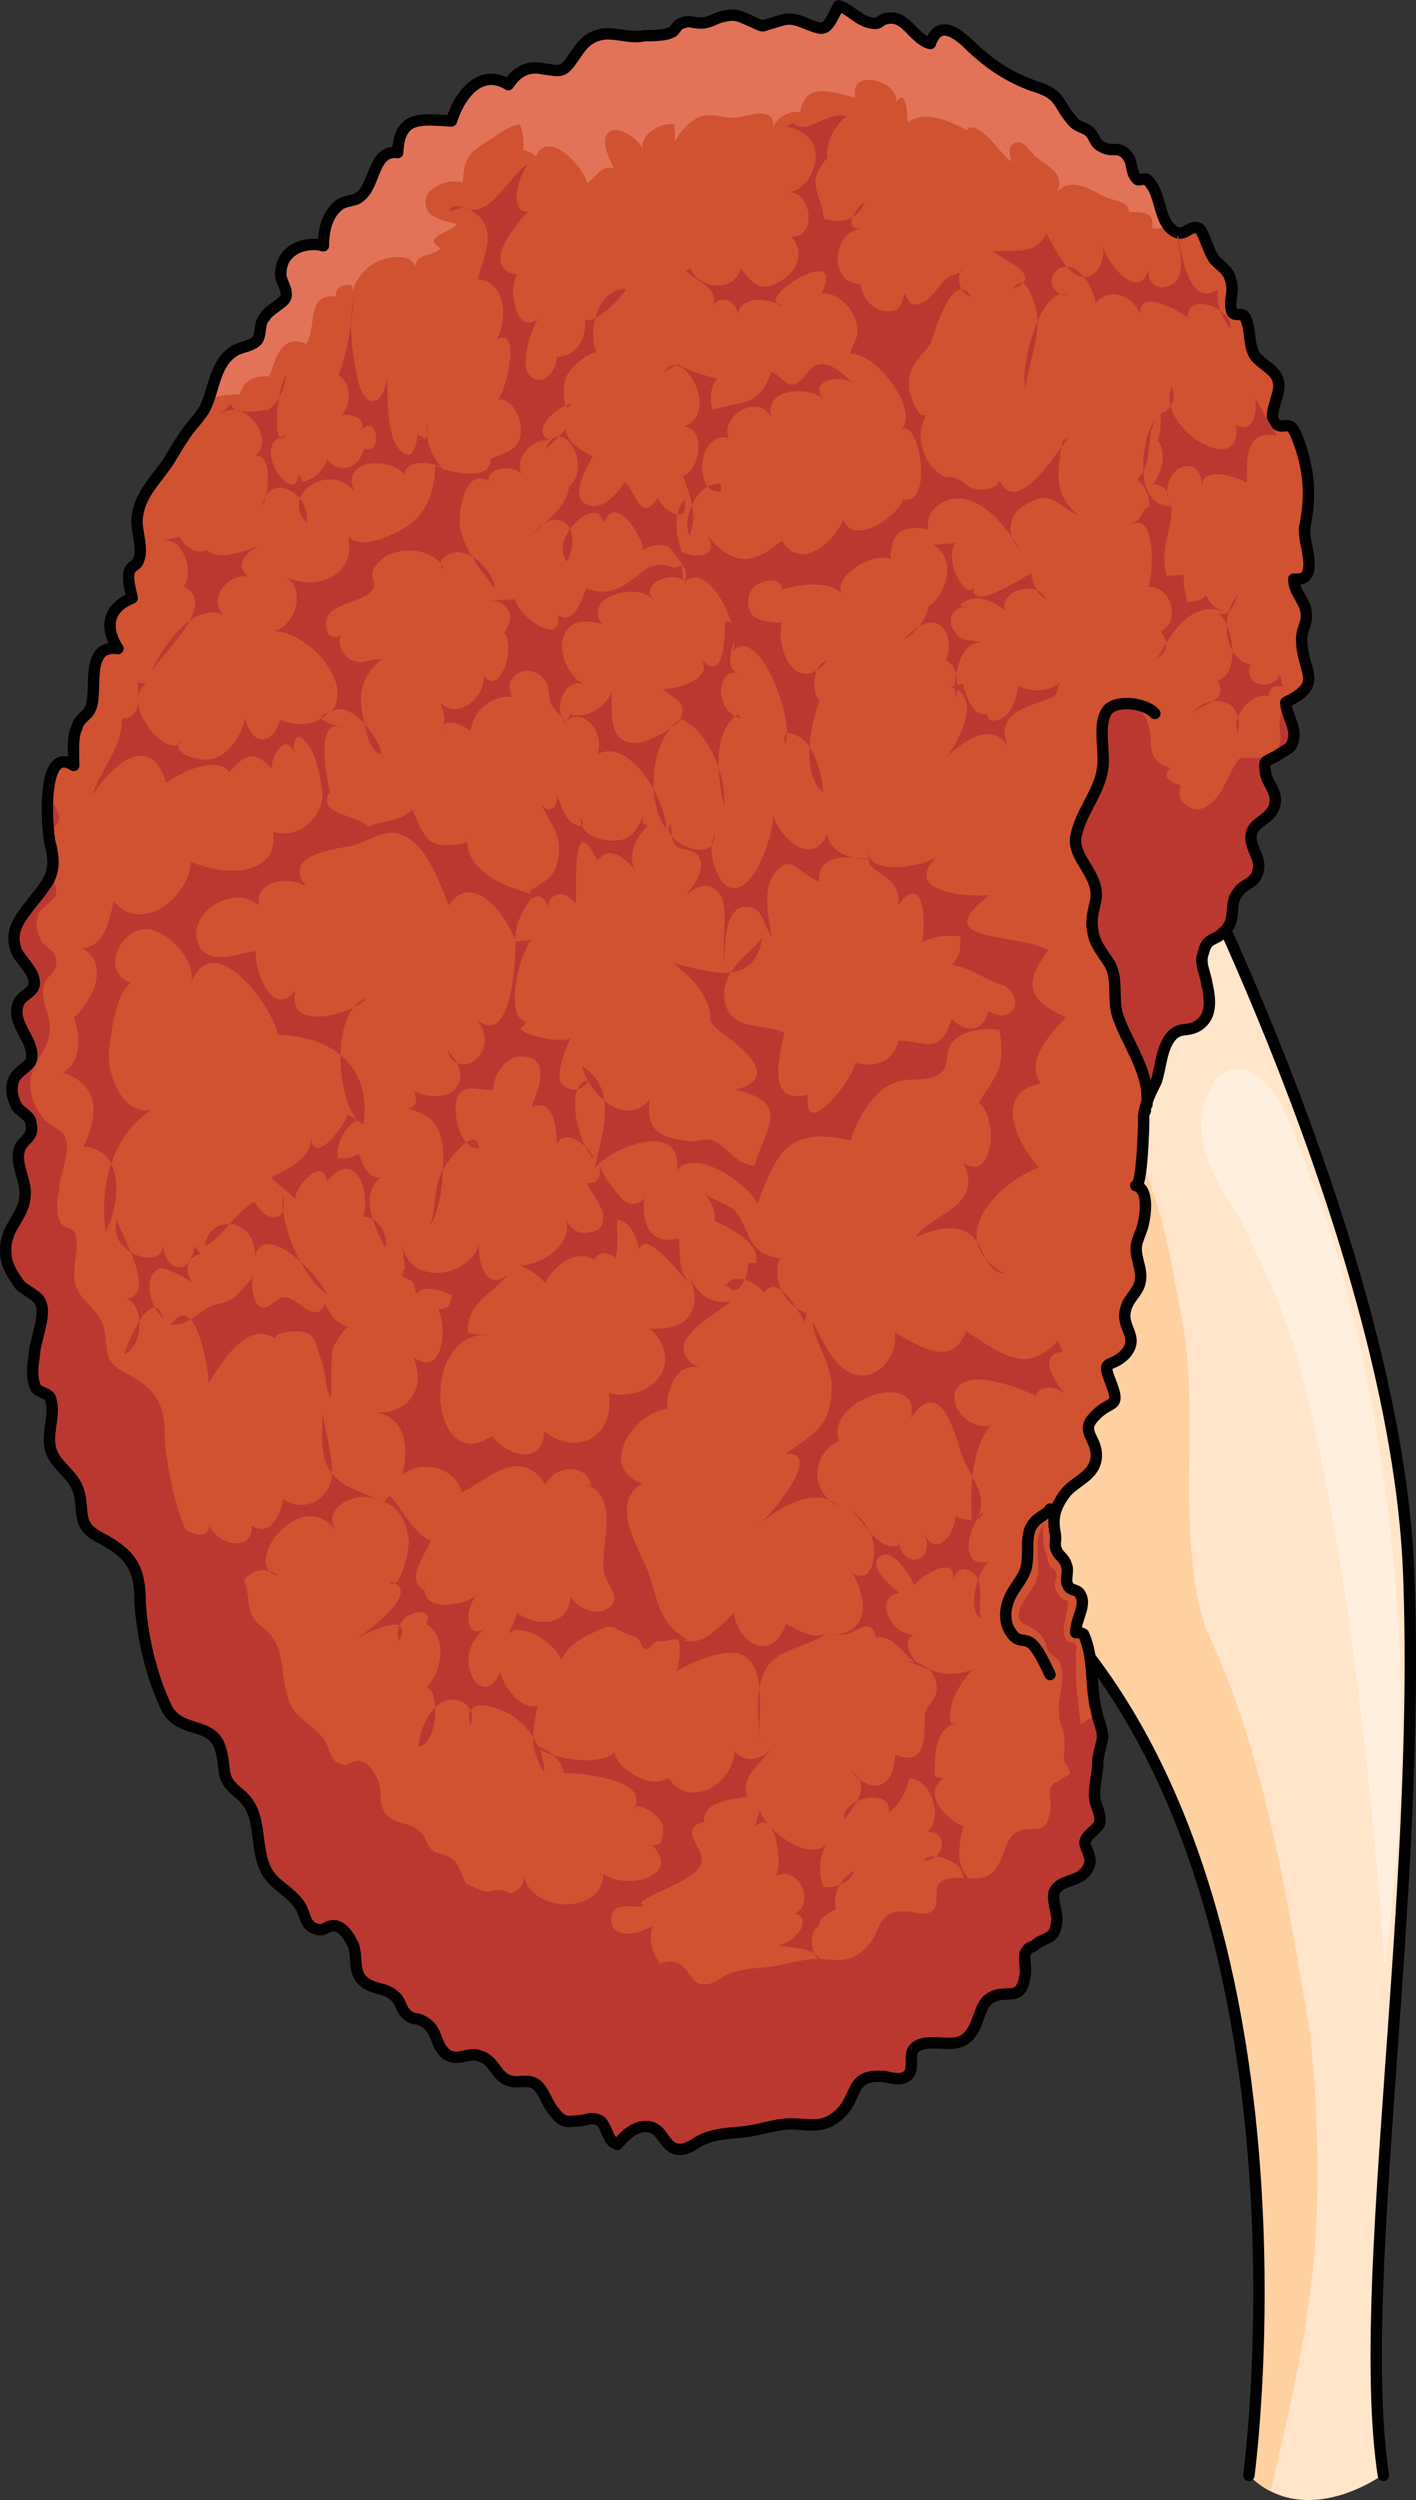 <?xml version="1.0" encoding="utf-8"?>
<!-- Generator: Adobe Illustrator 16.0.0, SVG Export Plug-In . SVG Version: 6.00 Build 0)  -->
<!DOCTYPE svg PUBLIC "-//W3C//DTD SVG 1.1//EN" "http://www.w3.org/Graphics/SVG/1.1/DTD/svg11.dtd">
<svg version="1.1" id="Layer_1" xmlns="http://www.w3.org/2000/svg" xmlns:xlink="http://www.w3.org/1999/xlink" x="0px" y="0px"
	 width="134.53px" height="237.478px" viewBox="0 0 134.53 237.478" enable-background="new 0 0 134.53 237.478"
	 xml:space="preserve">
<rect x="0" y="0" width="134.53" height="237.478" fill="#333333" stroke="none"/>
<g>
	<path fill-rule="evenodd" clip-rule="evenodd" fill="#FFE5CA" d="M111.076,77.16c0,0,21.497,41.13,22.699,72.202
		c1.203,31.074-5.11,67.852-2.405,85.715c0,0-7.365,5.402-12.777,0c0,0,8.418-62.146-24.654-87.365
		c2.706-52.989,2.706-52.989,2.706-52.989L111.076,77.16L111.076,77.16L111.076,77.16z"/>
	<path fill-rule="evenodd" clip-rule="evenodd" fill="#FFD1A1" d="M115.015,155.698c-1.238-2.676-1.603-5.719-1.839-8.627
		c-0.593-7.299,0.495-14.699-0.918-21.934c-0.719-3.678-1.29-7.496-2.443-11.067c-1.384-4.288-2.769-8.576-4.151-12.864
		c-0.647-2.008-1.295-4.017-1.943-6.024c-0.049-0.15-0.097-0.302-0.146-0.452c10.087-12.313,10.087-12.313,10.087-12.313
		c-1.656-3.304-2.56-5.256-2.56-5.256C96.648,94.729,96.648,94.729,96.648,94.729c-2.71,53.009-2.71,53.009-2.71,53.009
		c33.12,25.229,24.689,87.398,24.689,87.398c0.753,0.602,1.354,1.201,2.107,1.502c3.162-14.115,5.721-22.826,3.764-43.398
		C122.542,181.977,120.435,167.411,115.015,155.698z"/>
	<path fill="none" stroke="#000000" stroke-width="1.08" stroke-linecap="round" stroke-linejoin="round" stroke-miterlimit="8" d="
		M118.652,235.139c0,0,8.419-62.146-24.654-87.365c2.706-52.991,2.706-52.991,2.706-52.991
		c14.432-17.563,14.432-17.563,14.432-17.563s21.497,41.131,22.7,72.205c1.202,31.074-5.111,67.852-2.405,85.715"/>
	<path fill-rule="evenodd" clip-rule="evenodd" fill="#D05231" d="M108.592,105.961c0.15-1.2,0.601-2.101,1.201-3.301
		c0.45-1.351,0.45-3.001,1.352-4.201c0.9-1.051,1.501-0.45,2.553-1.051c1.501-0.9,1.201-2.701,0.9-4.051
		c-0.15-1.051-0.751-1.951-0.3-3.001c0.3-1.351,1.051-1.051,1.801-1.801c1.502-1.2,0.451-2.701,1.502-3.901
		c0.45-0.75,1.501-0.75,1.802-1.801c0.45-1.2-0.45-1.95-0.601-3.15c-0.15-1.801,1.802-1.65,2.252-3.301
		c0.301-1.351-0.751-1.951-0.9-3.151c-0.15-1.2,0-0.9,1.051-1.5c1.051-0.75,1.501-0.601,1.651-1.801
		c0.15-1.051-0.751-2.251-0.751-3.301c3.754-1.801,1.502-2.851,1.502-6.002c0-0.9,0.45-1.351,0.45-2.251
		c0-1.35-1.201-2.101-1.201-3.451c2.703,0.301,0.751-3.601,1.051-4.951c0.601-3.001,0.451-5.552-0.75-8.553
		c-0.751-1.95-1.201-0.45-2.103-1.35c-0.751-0.9,0.751-2.852,0.301-4.052c-0.301-1.05-1.652-1.5-2.253-2.4
		c-0.601-1.2-0.3-2.551-0.9-3.602c-0.3-0.45-0.901,0-1.201-0.45c-0.3-0.75,0-1.5,0-2.25c-0.15-1.651-0.751-1.801-1.651-2.701
		c-0.601-0.75-1.051-2.7-1.502-3.001c-1.051-0.449-1.351,1.201-2.702,0c-1.201-1.2-0.901-3.451-2.252-4.651
		c-0.15-0.149-0.751,0.15-0.901,0c-0.601-0.601-0.45-1.351-0.751-1.95c-0.9-1.5-1.501-0.45-2.702-1.201
		c-0.601-0.299-0.601-0.899-1.051-1.35c-0.451-0.45-1.201-0.45-1.651-1.051c-1.352-1.5-1.052-2.4-3.153-3.15
		c-2.402-0.75-4.354-1.951-6.307-3.752c-1.201-1.199-3.152-3-4.054-0.449c-1.651-0.45-2.252-2.701-4.054-2.401
		c-0.9,0.15-0.601,0.6-1.501,0.45c-1.201-0.15-2.103-1.351-3.153-1.651c-1.352,2.701-1.201,2.4-3.604,1.5
		c-1.201-0.45-1.651-0.15-2.702,0.15c-1.201,0.3-0.601,0.45-1.952-0.15c-1.352-0.6-1.502-0.75-2.853-0.45
		c-0.601,0.15-1.201,0.6-1.952,0.6c-0.9,0-1.051-0.3-1.802,0c-0.601,0.15-0.601,0.75-1.051,0.9
		c-0.601,0.301-1.952,0.301-2.553,0.301c-1.352,0.3-2.553-0.301-3.903-0.15c-1.802,0.3-2.252,1.5-3.153,2.701
		c-0.751,1.05-1.201,0.75-2.553,0.6c-1.351-0.3-2.402,0.15-3.303,1.5c-2.703-1.65-4.654,1.051-5.405,3.451
		c-2.853-0.15-4.955-0.6-5.104,3.001c-2.402-0.3-2.103,3.151-3.604,4.202c-0.451,0.449-1.502,0.299-2.103,0.899
		c-1.051,0.9-1.352,2.401-1.352,3.751c-1.651-0.449-4.054,0.301-4.054,2.701c0,0.75,0.751,1.5,0.451,2.251
		c-0.15,0.45-1.652,1.2-1.952,1.8c-0.601,0.601-0.301,1.65-0.751,2.251c-0.601,0.601-1.651,0.601-2.252,1.051
		c-1.802,1.2-1.802,3.601-2.703,5.401c-0.601,1.05-1.501,1.801-2.102,2.851c-0.751,1.051-1.201,2.101-1.952,3.001
		c-1.201,1.65-2.252,2.701-2.402,4.802c0,1.2,0.601,2.7,0.15,3.751c-0.15,0.6-0.751,0.45-0.9,1.2c-0.15,0.75,0.149,1.65,0.3,2.4
		c-2.252,0.9-2.702,2.701-1.352,4.802c-3.152-0.45-1.951,3.901-2.552,5.552C8.296,68,7.545,68,7.245,69.05
		c-0.45,0.9-0.301,2.4-0.301,3.602c-3.152-2.101-2.552,6.001-2.252,7.352c0.901,3.301-0.45,3.901-2.402,6.603
		c-0.9,1.2-1.351,2.25-0.75,3.751c0.45,0.9,1.802,1.95,1.651,3.15c-0.301,1.051-1.651,0.9-1.651,2.551s1.802,3.001,1.351,4.651
		c-0.3,0.601-1.351,1.051-1.651,1.801c-0.3,0.9-0.15,1.65,0.301,2.551c0.45,0.601,1.351,0.9,1.351,1.65
		c0.301,1.2-0.601,1.351-1.051,2.251c-0.601,1.65,0.751,3.15,0.45,4.801c-0.149,1.801-1.951,2.852-1.802,5.102
		c0,1.201,0.601,2.101,1.352,3.152c0.45,0.449,1.802,1.049,1.952,1.65c0.601,1.199-0.601,3.75-0.601,5.102
		c-0.15,0.75-0.301,2.1,0.15,3c0.3,0.451,1.051,0.451,1.351,0.9c0.751,1.951-0.9,4.051,0.601,6.002
		c0.901,1.201,1.952,1.801,2.252,3.451c0.301,1.801-0.149,2.852,1.952,3.9c2.853,1.502,3.754,2.852,3.754,6.002
		c0.15,3.152,1.051,7.053,2.402,9.904c1.201,2.85,4.504,1.35,5.255,4.201c0.601,2.1-0.15,2.699,1.802,4.201
		c1.952,1.65,1.501,3.75,2.102,6.15s2.103,2.551,3.454,4.201c0.9,1.201,0.45,2.252,1.951,2.551c0.601,0.15,0.901-0.6,1.802-0.299
		c0.751,0.299,1.201,1.199,1.502,1.801c0.45,1.35-0.15,2.699,1.201,3.6c0.9,0.602,1.951,0.451,2.702,1.201
		c0.601,0.449,0.601,1.199,1.051,1.65c0.751,0.75,0.901,0.301,1.652,0.75c1.501,0.75,1.051,2.25,2.252,3.15
		c1.051,0.75,2.102-0.299,3.152,0.15c1.502,0.451,1.502,2.102,3.003,2.4c0.751,0.15,1.352-0.15,2.103,0.15
		c0.9,0.451,1.201,1.801,1.802,2.551c0.9,1.201,1.201,1.201,2.402,1.051c0.9,0,1.201-0.451,2.102,0
		c0.601,0.449,0.751,1.801,1.352,2.1c0.15,0,0.15,0.15,0.3,0.15c0.751-0.9,1.802-1.949,3.153-1.65
		c1.201,0.301,1.352,1.951,2.553,2.102c1.051,0.148,1.802-0.75,2.702-1.051c1.201-0.451,2.252-0.451,3.604-0.6
		c1.502-0.15,3.003-0.75,4.505-0.75c1.501,0,2.853,0.449,4.203-0.602c2.402-1.801,1.052-4.201,4.655-3.9
		c0.75,0.15,1.651,0.449,2.252-0.15s0-1.951,0.601-2.551c1.051-1.051,3.453,0,4.654-0.75c1.502-0.9,1.352-3.15,2.402-3.9
		c1.651-1.201,3.003,0.6,3.453-2.252c0.15-0.6-0.15-1.65,0-2.1c0.45-0.75,0.45-0.451,0.901-0.75c1.051-0.9,1.951-0.451,2.102-2.252
		c0.15-0.75-0.601-2.25-0.15-3c0.751-1.201,2.703-0.602,3.304-2.551c0.15-0.75-0.601-1.65-0.451-2.102
		c0.15-0.6,1.052-1.049,1.352-1.65c0.301-1.051-0.601-1.801-0.45-3c0-0.9,0.3-1.801,0.3-2.852c0-0.75,0.451-1.951,0.451-2.4
		c0-0.75-0.451-1.65-0.601-2.551c-0.601-2.4-0.15-4.801-1.201-7.201c-0.15-0.15-0.601-0.15-0.751-0.15
		c0-1.352,1.051-2.551,0.45-3.602c-0.3-0.6-0.9-0.301-1.201-0.9c-0.3-0.6,0.15-1.35-0.149-1.951c-0.15-0.6-0.751-0.9-0.901-1.35
		c-0.3-0.6,0-0.9-0.15-1.65c-0.3-1.5,0-2.551,1.052-3.902c1.051-1.199,3.002-1.65,2.853-3.75c-0.15-1.5-1.502-2.102-0.15-3.451
		c1.501-1.65,2.553-0.6,1.501-3.301c-0.9-2.25,0-1.201,1.352-2.551c1.352-1.5,0-2.25,0-3.752c0.15-2.1,2.103-2.1,1.352-4.8
		c-0.45-1.801-0.301-1.801,0.3-3.451c0.301-0.9,0.751-3.751-0.601-4.052c0.601,0.15,0.751-5.552,0.751-6.151
		C108.592,106.261,108.592,106.111,108.592,105.961L108.592,105.961z"/>
	<g>
		<path fill="#E27358" d="M61.021,14.101c0.005,0.106-0.007,0.209,0.019,0.32C61.068,14.326,61.059,14.217,61.021,14.101z"/>
		<path fill="#E27358" d="M111.027,21.486c-1.051-1.228-0.835-3.347-2.135-4.501c-0.15-0.149-0.751,0.15-0.901,0
			c-0.601-0.601-0.45-1.351-0.751-1.95c-0.9-1.5-1.501-0.45-2.702-1.201c-0.601-0.299-0.601-0.899-1.051-1.35
			c-0.451-0.45-1.201-0.45-1.651-1.051c-1.352-1.5-1.052-2.4-3.153-3.15c-2.402-0.75-4.354-1.951-6.307-3.752
			c-1.201-1.199-3.152-3-4.054-0.449c-1.651-0.45-2.252-2.701-4.054-2.401c-0.9,0.15-0.601,0.6-1.501,0.45
			c-1.201-0.15-2.103-1.351-3.153-1.651c-1.352,2.701-1.201,2.4-3.604,1.5c-1.201-0.45-1.651-0.15-2.702,0.15
			c-1.201,0.3-0.601,0.45-1.952-0.15c-1.352-0.6-1.502-0.75-2.853-0.45c-0.601,0.15-1.201,0.6-1.952,0.6c-0.9,0-1.051-0.3-1.802,0
			c-0.601,0.15-0.601,0.75-1.051,0.9c-0.601,0.301-1.952,0.301-2.553,0.301c-1.352,0.3-2.553-0.301-3.903-0.15
			c-1.802,0.3-2.252,1.5-3.153,2.701c-0.751,1.05-1.201,0.75-2.553,0.6c-1.351-0.3-2.402,0.15-3.303,1.5
			c-2.703-1.65-4.654,1.051-5.405,3.451c-2.853-0.15-4.955-0.6-5.104,3.001c-2.402-0.3-2.103,3.151-3.604,4.202
			c-0.451,0.449-1.502,0.299-2.103,0.899c-1.051,0.9-1.352,2.401-1.352,3.751c-1.651-0.449-4.054,0.301-4.054,2.701
			c0,0.75,0.751,1.5,0.451,2.251c-0.15,0.45-1.652,1.2-1.952,1.8c-0.601,0.601-0.301,1.65-0.751,2.251
			c-0.601,0.601-1.651,0.601-2.252,1.051c-1.631,1.087-1.792,3.153-2.476,4.872c0.781-0.646,1.548-0.679,3.14-0.76
			c0.365-1.391,1.496-1.775,2.785-1.701c0.654-1.554,1.068-4.096,3.545-3.086c1.058-1.639-0.086-4.808,2.8-4.493
			c-0.041-0.889,0.723-1.274,1.546-1.036c0.003,0.178,0.021,0.362,0.016,0.548c0.551-1.64,1.711-2.82,3.428-3.169
			c1.198-0.243,2.567-0.123,2.578,1.193c-0.213-1.819,1.664-1.215,2.373-2.149c-1.95-1.091,1.203-1.439,1.509-2.293
			c-1.138-0.292-3.083-0.606-2.93-2.192c0.141-1.463,2.407-2.134,3.545-1.717c0.117-1.902,0.333-2.695,2.03-3.735
			c0.806-0.493,2.482-1.785,3.375-1.805c0.368,0.756,0.383,1.617,0.364,2.435c0.548,0.159,0.773,0.189,1.172,0.626
			c1.104-2.71,4.519,0.917,4.867,2.471c0.956-0.448,1.121-1.624,2.545-1.396c-0.447-0.819-1.459-2.963-0.263-3.544
			c0.829-0.402,2.685,0.854,2.962,1.692c-0.062-1.472,1.74-2.5,3.054-2.277c0.036,0.533,0.033,1.103,0.056,1.631
			c0.495-0.974,1.494-2.103,2.579-2.418c1.17-0.341,2.198,0.313,3.41,0.122c1.252-0.197,3.838-1.255,3.26,1.367
			c0.012-1.196,1.61-2.108,2.637-1.866c0.521-2.909,2.887-1.948,5.228-1.393c-0.559-3.004,4.353-1.46,3.888,0.476
			c0.963-1.58,1.066,1.152,1.105,1.851c1.803-1.18,4.055-0.044,5.677,0.81c0.015-0.09,0.03-0.179,0.045-0.269
			c1.484-0.358,2.993,2.467,4.138,3.213c-0.152-0.492-0.357-1.386,0.166-1.7c0.95-0.567,1.633,0.826,2.143,1.252
			c0.957,0.8,2.87,1.54,2.023,3.345c1.372-1.534,3.363-0.14,4.666,0.514c0.586,0.294,2.085,0.27,2.173,1.37
			c1.18,0.033,2.502-0.085,2.174,1.55C109.879,21.769,110.455,21.68,111.027,21.486z"/>
	</g>
	<path fill-rule="evenodd" clip-rule="evenodd" fill="#BB3831" d="M121.204,71.751c1.051-0.75,1.501-0.601,1.651-1.801
		c0.127-0.884-0.486-1.873-0.686-2.791c-1.537,1.19,0.704,4.037-1.899,4.736c-0.511,0.137-1.079,0.087-1.618,0.085
		c-0.75-0.002-0.85-0.074-1.211,0.492c-0.832,1.306-1.278,3.061-2.609,3.985c-0.71,0.493-1.252,0.587-1.961,0.13
		c-0.324-0.209-0.662-0.481-0.786-0.862c-0.037-0.115-0.025-1.156,0.132-1.099c-0.765-0.28-1.914-0.627-1.063-1.694
		c-1.748-0.603-1.754-1.283-1.863-3.043c-0.079-1.271-0.639-2.604-1.928-3.005c-1.135-0.353-2.163-0.069-2.425,1.178
		c-0.277,1.322-0.089,2.89-0.085,4.258c0.007,2.74-2.315,4.842-2.814,7.496c-0.292,1.549,1.228,2.335,1.77,3.686
		c0.546,1.362-0.697,2.621-0.3,3.98c0.404,1.384,1.571,2.379,1.875,3.833c0.277,1.33,0.502,2.726,0.831,4.001
		c0.365,1.42,0.793,2.996,1.344,4.346c0.553,1.358,0.811,3.008,1.646,4.235c0.174-0.393,0.366-0.793,0.589-1.239
		c0.45-1.351,0.45-3.001,1.352-4.201c0.9-1.051,1.501-0.45,2.553-1.051c1.501-0.9,1.201-2.701,0.9-4.051
		c-0.15-1.051-0.751-1.951-0.3-3.001c0.3-1.351,1.051-1.051,1.801-1.801c1.502-1.2,0.451-2.701,1.502-3.901
		c0.45-0.75,1.501-0.75,1.802-1.801c0.45-1.2-0.45-1.95-0.601-3.15c-0.15-1.801,1.802-1.65,2.252-3.301
		c0.301-1.351-0.751-1.951-0.9-3.151C120.003,72.051,120.153,72.351,121.204,71.751z"/>
	<path fill-rule="evenodd" clip-rule="evenodd" fill="#BB3831" d="M5.596,77.881c0.15-0.75-0.601-1.65-1.051-2.401
		c-0.15,1.351-0.15,2.552,0,3.602C4.995,78.631,5.446,78.481,5.596,77.881L5.596,77.881z M104.738,164.922
		c0-0.602-0.3-1.201-0.45-1.951c-0.602,0.148-1.202,0.449-1.652,0.9c-0.451,0.75,0.3,2.25,0.15,3
		c-0.15,1.801-1.052,1.352-2.104,2.252c-0.45,0.301-0.45,0-0.901,0.75c-0.15,0.451,0.15,1.5,0,2.102
		c-0.45,2.852-1.803,1.051-3.455,2.25c-1.052,0.752-0.901,3.002-2.403,3.902c-1.201,0.75-3.605-0.301-4.656,0.75
		c-0.602,0.602,0,1.951-0.602,2.551c-0.601,0.602-1.502,0.301-2.253,0.15c-3.605-0.299-2.253,2.102-4.656,3.902
		c-1.353,1.051-2.704,0.6-4.206,0.6c-1.503,0-3.005,0.602-4.507,0.752c-1.352,0.148-2.403,0.148-3.605,0.6
		c-0.901,0.301-1.652,1.201-2.704,1.051c-1.201-0.15-1.352-1.801-2.553-2.102c-1.353-0.301-2.404,0.75-3.155,1.65
		c-0.15,0-0.15-0.15-0.3-0.15c-0.602-0.299-0.751-1.65-1.353-2.1c-0.901-0.451-1.201,0-2.103,0c-1.202,0.15-1.502,0.15-2.403-1.051
		c-0.602-0.75-0.901-2.102-1.803-2.551c-0.751-0.301-1.353,0-2.104-0.15c-1.502-0.301-1.502-1.951-3.004-2.402
		c-1.052-0.449-2.104,0.602-3.154-0.148c-1.202-0.9-0.751-2.402-2.254-3.152c-0.751-0.449-0.901,0-1.652-0.75
		c-0.45-0.451-0.45-1.201-1.052-1.65c-0.751-0.752-1.802-0.602-2.703-1.201c-1.353-0.9-0.751-2.252-1.202-3.602
		c-0.3-0.6-0.751-1.5-1.502-1.801c-0.901-0.301-1.202,0.449-1.803,0.301c-1.502-0.301-1.052-1.352-1.953-2.553
		c-1.352-1.65-2.854-1.801-3.454-4.201c-0.602-2.4-0.15-4.502-2.104-6.152c-1.953-1.502-1.201-2.102-1.803-4.203
		c-0.751-2.852-4.056-1.35-5.258-4.201c-1.352-2.852-2.253-6.754-2.403-9.904c0-3.152-0.901-4.502-3.755-6.004
		c-2.104-1.051-1.652-2.1-1.953-3.9c-0.301-1.652-1.352-2.252-2.253-3.453C6.197,121.1,7.85,119,7.099,117.049
		c-0.301-0.45-1.052-0.45-1.353-0.9c-0.45-0.9-0.3-2.251-0.15-3.001c0-1.351,1.202-3.902,0.602-5.103
		c-0.15-0.601-1.503-1.2-1.953-1.65c-0.751-1.051-1.352-1.951-1.352-3.152c-0.15-2.251,1.652-3.301,1.802-5.102
		c0.301-1.651-1.051-3.151-0.45-4.803c0.45-0.9,1.352-1.051,1.052-2.251c0-0.75-0.901-1.051-1.353-1.65
		c-0.45-0.9-0.601-1.651-0.3-2.552c0.3-0.75,1.352-1.2,1.652-1.801c0.15-0.75-0.15-1.5-0.451-2.251
		c-0.3,1.201-1.352,2.102-2.554,3.752c-0.901,1.2-1.352,2.251-0.751,3.752c0.451,0.9,1.803,1.95,1.652,3.151
		c-0.3,1.051-1.652,0.9-1.652,2.551c0,1.651,1.803,3.002,1.353,4.652c-0.301,0.601-1.353,1.051-1.652,1.801
		c-0.301,0.9-0.15,1.651,0.3,2.552c0.451,0.6,1.353,0.9,1.353,1.65c0.3,1.2-0.602,1.351-1.052,2.251
		c-0.601,1.65,0.751,3.151,0.45,4.803c-0.15,1.801-1.952,2.851-1.803,5.102c0,1.201,0.602,2.102,1.353,3.151
		c0.45,0.451,1.803,1.051,1.952,1.652c0.602,1.199-0.601,3.752-0.601,5.102c-0.15,0.75-0.3,2.102,0.15,3.002
		c0.301,0.449,1.052,0.449,1.352,0.9c0.752,1.951-0.901,4.051,0.602,6.002c0.901,1.201,1.952,1.801,2.253,3.451
		c0.301,1.803-0.15,2.852,1.953,3.902c2.854,1.502,3.755,2.852,3.755,6.004c0.15,3.15,1.052,7.053,2.403,9.904
		c1.202,2.852,4.507,1.35,5.258,4.201c0.601,2.102-0.15,2.701,1.803,4.203c1.953,1.65,1.502,3.752,2.103,6.152
		c0.602,2.4,2.104,2.551,3.455,4.201c0.901,1.201,0.451,2.252,1.953,2.551c0.601,0.15,0.901-0.6,1.803-0.299
		c0.751,0.299,1.201,1.201,1.502,1.801c0.451,1.35-0.15,2.701,1.202,3.602c0.901,0.6,1.952,0.449,2.703,1.201
		c0.602,0.449,0.602,1.199,1.052,1.65c0.751,0.75,0.901,0.299,1.652,0.75c1.502,0.75,1.052,2.25,2.254,3.152
		c1.051,0.75,2.103-0.301,3.154,0.148c1.502,0.451,1.502,2.102,3.004,2.402c0.751,0.15,1.352-0.15,2.104,0.15
		c0.901,0.449,1.201,1.801,1.803,2.551c0.9,1.199,1.201,1.199,2.403,1.051c0.901,0,1.201-0.451,2.103,0
		c0.601,0.449,0.751,1.801,1.352,2.1c0.15,0,0.15,0.15,0.301,0.15c0.751-0.9,1.803-1.951,3.154-1.65
		c1.202,0.301,1.353,1.951,2.554,2.102c1.052,0.148,1.803-0.752,2.704-1.051c1.202-0.451,2.253-0.451,3.605-0.602
		c1.502-0.148,3.004-0.75,4.506-0.75c1.503,0,2.854,0.451,4.206-0.6c2.404-1.801,1.052-4.201,4.657-3.902
		c0.751,0.15,1.652,0.451,2.253-0.15c0.601-0.6,0-1.949,0.601-2.551c1.052-1.051,3.455,0,4.657-0.75
		c1.502-0.9,1.352-3.152,2.403-3.902c1.652-1.199,3.004,0.602,3.455-2.25c0.15-0.602-0.15-1.65,0-2.102
		c0.45-0.75,0.45-0.449,0.901-0.75c1.052-0.9,1.953-0.451,2.103-2.252c0.15-0.75-0.601-2.25-0.149-3
		c0.751-1.201,2.703-0.602,3.305-2.553c0.149-0.75-0.602-1.65-0.451-2.1c0.15-0.602,1.052-1.051,1.353-1.652
		c0.3-1.049-0.602-1.801-0.451-3c0-0.9,0.301-1.801,0.301-2.852C104.288,166.573,104.738,165.372,104.738,164.922L104.738,164.922z"
		/>
	<path fill="none" stroke="#000000" stroke-width="1.08" stroke-linecap="round" stroke-linejoin="round" stroke-miterlimit="8" d="
		M108.652,106.021c0.149-1.2,0.601-2.101,1.201-3.301c0.45-1.351,0.45-3.001,1.351-4.201c0.901-1.05,1.502-0.45,2.553-1.05
		c1.502-0.9,1.201-2.701,0.9-4.052c-0.149-1.05-0.75-1.95-0.3-3.001c0.3-1.351,1.051-1.05,1.802-1.8
		c1.501-1.201,0.45-2.701,1.501-3.901c0.451-0.75,1.502-0.75,1.802-1.801c0.451-1.2-0.45-1.95-0.601-3.151
		c-0.149-1.8,1.802-1.65,2.253-3.301c0.3-1.351-0.751-1.95-0.901-3.15s0-0.9,1.051-1.501c1.052-0.75,1.502-0.6,1.652-1.801
		c0.149-1.05-0.751-2.25-0.751-3.301c3.754-1.8,1.501-2.851,1.501-6.002c0-0.899,0.451-1.35,0.451-2.25
		c0-1.351-1.201-2.101-1.201-3.451c2.702,0.3,0.75-3.602,1.051-4.951c0.601-3.001,0.45-5.552-0.751-8.553
		c-0.751-1.951-1.201-0.45-2.102-1.351c-0.751-0.9,0.75-2.851,0.3-4.051c-0.3-1.051-1.651-1.501-2.252-2.401
		c-0.601-1.2-0.301-2.551-0.901-3.601c-0.3-0.45-0.9,0-1.201-0.45c-0.3-0.75,0-1.501,0-2.251c-0.149-1.65-0.75-1.801-1.651-2.701
		c-0.601-0.75-1.051-2.7-1.501-3c-1.051-0.45-1.352,1.2-2.703,0c-1.201-1.201-0.9-3.451-2.252-4.652c-0.15-0.149-0.751,0.15-0.9,0
		c-0.601-0.6-0.451-1.35-0.751-1.949c-0.901-1.501-1.502-0.451-2.703-1.201c-0.601-0.3-0.601-0.9-1.051-1.35
		c-0.45-0.451-1.201-0.451-1.651-1.051c-1.352-1.5-1.051-2.4-3.153-3.15c-2.402-0.751-4.354-1.951-6.306-3.752
		c-1.201-1.2-3.153-3-4.054-0.45c-1.651-0.45-2.252-2.701-4.054-2.4c-0.901,0.15-0.601,0.6-1.502,0.45
		c-1.201-0.15-2.102-1.351-3.153-1.65c-1.351,2.701-1.201,2.4-3.603,1.5c-1.201-0.45-1.652-0.15-2.703,0.15
		c-1.201,0.3-0.601,0.45-1.952-0.15c-1.351-0.6-1.501-0.75-2.853-0.45c-0.601,0.15-1.201,0.6-1.952,0.6c-0.9,0-1.051-0.3-1.802,0
		c-0.6,0.15-0.6,0.75-1.051,0.9c-0.601,0.3-1.951,0.3-2.552,0.3c-1.352,0.3-2.553-0.3-3.904-0.149c-1.802,0.299-2.252,1.5-3.153,2.7
		c-0.75,1.05-1.201,0.75-2.552,0.601c-1.352-0.301-2.402,0.149-3.304,1.5c-2.702-1.65-4.654,1.051-5.405,3.451
		c-2.853-0.15-4.954-0.6-5.104,3.001c-2.402-0.3-2.102,3.151-3.604,4.201c-0.45,0.45-1.501,0.3-2.102,0.899
		c-1.052,0.9-1.352,2.401-1.352,3.752c-1.651-0.45-4.054,0.3-4.054,2.701c0,0.75,0.751,1.5,0.45,2.25
		c-0.15,0.45-1.651,1.2-1.952,1.801c-0.601,0.6-0.3,1.65-0.75,2.251c-0.601,0.6-1.652,0.6-2.253,1.05
		c-1.802,1.2-1.802,3.602-2.702,5.401c-0.601,1.051-1.502,1.801-2.103,2.852c-0.75,1.05-1.201,2.101-1.951,3
		c-1.201,1.651-2.252,2.701-2.402,4.802c0,1.2,0.601,2.701,0.15,3.751c-0.15,0.601-0.751,0.45-0.901,1.2
		c-0.15,0.751,0.15,1.65,0.301,2.401c-2.253,0.9-2.703,2.7-1.352,4.801c-3.153-0.45-1.952,3.901-2.553,5.552
		c-0.3,0.9-1.051,0.9-1.352,1.951c-0.45,0.899-0.3,2.4-0.3,3.601c-3.153-2.101-2.553,6.002-2.252,7.353
		c0.9,3.301-0.451,3.901-2.402,6.602c-0.901,1.2-1.352,2.251-0.751,3.751c0.45,0.9,1.802,1.951,1.651,3.151
		c-0.3,1.05-1.651,0.9-1.651,2.551s1.802,3.001,1.352,4.651c-0.301,0.6-1.352,1.05-1.651,1.801c-0.301,0.899-0.15,1.65,0.3,2.55
		c0.45,0.601,1.352,0.9,1.352,1.651c0.3,1.2-0.601,1.35-1.052,2.25c-0.6,1.65,0.751,3.151,0.451,4.802
		c-0.15,1.801-1.952,2.851-1.802,5.102c0,1.2,0.601,2.101,1.351,3.15c0.451,0.451,1.802,1.051,1.952,1.65
		c0.601,1.201-0.601,3.752-0.601,5.102c-0.15,0.752-0.3,2.102,0.15,3.002c0.3,0.449,1.051,0.449,1.352,0.9
		c0.75,1.951-0.901,4.051,0.601,6.002c0.9,1.199,1.951,1.801,2.252,3.451c0.3,1.801-0.15,2.85,1.952,3.9
		c2.853,1.5,3.753,2.852,3.753,6.002c0.15,3.15,1.052,7.053,2.402,9.902c1.201,2.852,4.505,1.352,5.255,4.201
		c0.601,2.102-0.149,2.701,1.802,4.201c1.952,1.65,1.502,3.752,2.103,6.152s2.102,2.551,3.453,4.201
		c0.9,1.201,0.45,2.25,1.952,2.551c0.601,0.15,0.9-0.6,1.802-0.301c0.75,0.301,1.201,1.201,1.501,1.801
		c0.45,1.352-0.15,2.701,1.201,3.602c0.901,0.6,1.952,0.451,2.703,1.201c0.601,0.449,0.601,1.199,1.051,1.65
		c0.751,0.75,0.9,0.299,1.651,0.75c1.501,0.75,1.051,2.25,2.252,3.15c1.051,0.75,2.103-0.301,3.153,0.15
		c1.501,0.449,1.501,2.1,3.003,2.4c0.751,0.15,1.352-0.15,2.102,0.15c0.901,0.449,1.201,1.801,1.802,2.551
		c0.901,1.199,1.201,1.199,2.402,1.051c0.901,0,1.201-0.451,2.103,0c0.601,0.449,0.75,1.799,1.351,2.1c0.15,0,0.15,0.15,0.301,0.15
		c0.751-0.9,1.802-1.951,3.153-1.65c1.201,0.301,1.351,1.951,2.552,2.1c1.052,0.15,1.802-0.75,2.703-1.049
		c1.201-0.451,2.252-0.451,3.604-0.602c1.501-0.148,3.003-0.75,4.504-0.75s2.853,0.451,4.204-0.6c2.402-1.801,1.051-4.201,4.654-3.9
		c0.751,0.148,1.651,0.449,2.252-0.15c0.601-0.602,0-1.951,0.601-2.551c1.052-1.051,3.454,0,4.654-0.75
		c1.502-0.9,1.352-3.152,2.402-3.902c1.652-1.199,3.003,0.602,3.454-2.25c0.149-0.6-0.15-1.65,0-2.102
		c0.45-0.75,0.45-0.449,0.9-0.75c1.051-0.9,1.952-0.449,2.102-2.25c0.15-0.75-0.6-2.25-0.149-3c0.751-1.201,2.702-0.602,3.303-2.551
		c0.15-0.752-0.601-1.652-0.45-2.102c0.15-0.6,1.051-1.051,1.352-1.65c0.3-1.051-0.601-1.801-0.451-3c0-0.9,0.301-1.801,0.301-2.852
		c0-0.75,0.45-1.951,0.45-2.4c0-0.75-0.45-1.65-0.601-2.551c-0.601-2.4-0.15-4.803-1.201-7.203c-0.15-0.15-0.601-0.15-0.75-0.15
		c0-1.35,1.051-2.551,0.45-3.6c-0.301-0.602-0.901-0.301-1.201-0.9c-0.301-0.602,0.149-1.352-0.15-1.951
		c-0.15-0.6-0.751-0.9-0.901-1.35c-0.3-0.602,0-0.9-0.149-1.65c-0.301-1.502,0-2.551,1.051-3.902c1.051-1.199,3.003-1.65,2.853-3.75
		c-0.15-1.502-1.501-2.102-0.15-3.451c1.502-1.65,2.553-0.602,1.502-3.301c-0.901-2.252,0-1.201,1.352-2.551
		c1.351-1.502,0-2.252,0-3.752c0.149-2.1,2.102-2.1,1.351-4.801c-0.45-1.801-0.3-1.801,0.301-3.451c0.3-0.9,0.751-3.751-0.601-4.051
		c0.601,0.149,0.751-5.552,0.751-6.152C108.652,106.321,108.652,106.171,108.652,106.021L108.652,106.021z"/>
	<path fill-rule="evenodd" clip-rule="evenodd" fill="#FFEFDE" d="M119.291,102.066c0.311,0.194,0.604,0.433,0.861,0.705
		c2.482,2.623,3.245,6.556,4.617,9.787c1.688,3.973,2.743,8.19,3.75,12.377c0.425,1.766,0.819,3.541,1.186,5.32
		c3.813,18.535,4.44,37.717,1.854,56.463c-0.249-3.844-0.588-7.682-0.95-11.516c-1.128-11.963-2.554-23.945-4.912-35.736
		c-0.72-3.598-1.501-7.189-2.532-10.713c-0.991-3.385-2.234-6.438-3.753-9.617c-0.667-1.396-1.229-2.795-2.085-4.1
		c-2.469-3.766-4.591-7.944-2.009-12.212C116.292,101.216,117.967,101.24,119.291,102.066z"/>
	<path fill="none" stroke="#000000" stroke-width="1.08" stroke-linecap="round" stroke-linejoin="round" stroke-miterlimit="8" d="
		M109.719,67.773c-0.753-0.902-3.313-1.354-4.367-0.451c-1.205,1.204-0.302,4.063-0.603,5.718c-0.301,2.257-2.259,4.363-2.56,6.62
		c-0.151,1.956,2.107,3.311,1.957,5.567c-0.15,1.053-0.603,2.106-0.301,3.31c0.15,1.204,1.054,2.106,1.656,3.16
		c0.753,1.505,0.15,3.461,0.753,4.965c0.903,2.559,3.012,5.267,2.711,8.275c-0.15,0.15-0.15,0.452-0.15,0.603"/>
	<path fill="none" stroke="#000000" stroke-width="1.08" stroke-linecap="round" stroke-linejoin="round" stroke-miterlimit="8" d="
		M99.759,143.34c-0.152,0.449-1.217,0.748-1.672,1.496c-0.456,0.6-0.456,1.646-0.456,2.396c0,2.096-0.305,2.246-1.368,3.893
		c-0.76,1.197-1.064,2.844-0.152,4.041c0.608,0.898,1.216,0.449,1.824,0.898c0.76,0.6,1.368,2.096,1.824,2.994"/>
	<path fill-rule="evenodd" clip-rule="evenodd" fill="#BB3831" d="M99.185,144.719c-1.209,1.805-0.151,3.609-0.756,5.563
		c-0.453,0.902-2.57,3.158-1.209,3.91c1.058,0.602,1.813,0.902,2.116,1.953c0.151,0.451,0.151,0.602,0.454,0.902
		c0.302,0.301,0.756,0.451,0.907,0.902c0.453,0.902,0.15,2.256,0,3.158c-0.151,0.902-0.151,1.652,0,2.404
		c0.302,0.752,0.453,1.354,0.453,2.256c0,0.602-0.151,1.053,0,1.654c0.151,0.15,0.303,0.301,0.303,0.451
		c0.302,0.451,0.151,0.902,0.453,1.352c0.303,0.602,0.756,1.354,1.21,1.654c0.303-1.203-0.303-2.555-0.151-3.758
		c0.303-0.752-0.151-1.805-0.151-2.557c-0.303-1.654-0.453-3.457-0.604-5.111c0-0.752,0-1.504,0-2.256c0-0.15,0.151-0.752,0-0.902
		c-0.151-0.449-0.151-0.15-0.604-0.301c-1.21-0.75,0-2.855-0.151-3.908c-0.605-0.15-0.907-0.451-1.21-1.203
		c-0.151-0.602,0.303-1.203,0-1.652c0-0.15-0.303-0.301-0.453-0.451c-0.151-0.301-0.303-0.602-0.303-0.902
		c-0.151-0.451-0.303-0.752-0.303-1.203c-0.151-0.451,0-0.902-0.151-1.354"/>
	<path fill-rule="evenodd" clip-rule="evenodd" fill="#BB3831" d="M42.684,20.095c0.15-0.898,1.651-0.449,2.252,0
		c2.552,1.648,0.9,4.496,0.45,6.443c2.702,0.15,2.853,3.896,1.802,5.694c2.402-1.199,0.9,4.795,0.15,5.693
		c1.201,0,1.951,1.349,2.102,2.397c0.3,2.397-1.201,2.548-2.853,3.297c0.15,2.247-4.204,1.198-5.255,0.599
		c0,2.099-0.601,4.346-2.552,5.694c-1.352,0.899-4.354,2.397-5.705,1.049c0.9,3.896-3.453,5.395-6.306,3.597
		c2.401,1.049,1.501,4.794-0.751,5.394c3.003,0,7.807,4.795,5.404,7.792c1.652-1.648,4.805,2.547,4.805,3.896
		c-1.051-0.149-1.501-2.247-1.651-3.146c-0.601-2.547-0.3-4.195,1.651-5.844c-0.9-0.149-1.651,0.449-2.552,0.149
		c-1.052-0.299-1.802-1.647-1.201-2.547c-0.901,0.749-1.651-0.149-1.502-1.198c0.301-1.948,3.604-1.648,4.504-3.147
		c0.301-0.599-0.3-1.049,0-1.798c0.301-0.749,1.352-1.498,2.103-1.648c1.651-0.449,3.903,0,4.654,1.648
		c-1.052-0.898,0.45-1.648,1.351-1.648c1.651,0.15,3.303,1.948,3.453,3.446c-1.201-1.498-2.853-3.596-3.303-5.693
		c-0.3-1.349,0.45-5.994,2.702-4.495c-0.3-1.349,2.553-1.648,3.153-0.6c-0.751-1.498,0.75-3.446,2.702-3.296
		c-2.102-0.899,0.751-3.297,1.952-3.447c-0.751,1.349-0.901-1.947-0.301-2.847c0.601-0.898,1.651-1.798,2.702-2.098
		c-0.75-1.948,0-5.993,2.853-5.993c-0.45,0.898-3.152,3.596-3.903,2.847c0.15,1.798-0.75,3.596-2.702,3.596
		c0,1.349-1.352,2.997-2.553,1.799c-1.051-1.049,0.15-4.346,0.751-5.395c-2.102,1.648-2.853-2.847-1.951-4.195
		c-3.604-0.6-0.15-4.795,1.051-5.994c-1.952,0.15-0.901-3.596,0-4.495c-1.651,0.749-3.754,5.544-6.156,4.046"/>
	<path fill-rule="evenodd" clip-rule="evenodd" fill="#BB3831" d="M74.729,12.094c-0.449-0.15,0.15,0,0.3,0
		c1.05,0.3,1.799,0.751,2.248,1.653c0.75,1.654-0.599,4.511-2.548,4.511c2.398-0.301,2.998,4.36,0.45,4.21
		c1.199,1.354,0.749,3.007-0.75,4.059c-1.948,1.354-2.848,0.602-4.047-1.052c-0.6,2.405-4.047,1.954-4.796,0
		c-0.15,0-0.45,0.301-0.45,0.301c1.35,1.053,3.298,1.653,2.549,3.608c0.3-1.504,2.248-1.053,2.397,0.451
		c0.3-1.805,3.147-1.504,4.197-0.752c-2.998-0.602,6.445-6.314,3.747-1.203c1.349-0.15,2.698,1.053,3.147,2.256
		c0.749,1.653,0,2.104-0.449,3.458c2.697-0.15,7.044,6.014,4.646,7.366c1.948-1.954,3.447,7.217,0.449,6.466
		c-0.6,1.653-4.646,4.51-5.695,1.954c-0.899,2.104-4.047,4.962-5.846,1.954c-2.548,2.256-4.646,2.557-7.045-0.45
		c1.499,2.706-2.698,2.104-3.896,0.601c0.449,1.203,2.697,2.557,1.498,4.06c2.249-2.856,5.696,4.06,4.797,6.314
		c2.398-2.706,5.995,6.615,4.946,8.871c-0.3-1.354,0.449-1.203,1.349-0.752c1.499,0.902,2.248,3.759,2.248,5.262
		c-2.098-1.804-1.199-6.314-0.3-8.72c-0.899-0.752-0.6-3.608,0.75-3.759c-2.848,3.308-4.946-0.752-4.347-3.608
		c-1.799-0.15-3.447-0.15-3.147-2.405c0.149-1.654,3.147-2.256,3.147-0.752c1.648-0.451,4.796-1.053,5.995,0.752
		c-1.799-1.654,2.698-4.511,4.347-3.608c0-2.556,1.049-3.308,3.598-2.856c-0.45-1.955,1.798-3.308,3.597-2.856
		c2.248,0.601,3.897,2.856,5.097,4.811c-1.499-1.503-1.05-3.458,0.6-4.36c2.548-1.503,2.997,0.301,4.945,1.053
		c-2.548-2.104-1.948-4.36-1.498-7.066c0.3-0.15,0.3-0.15,0.6-0.301c-1.199,1.354-4.946,7.668-6.596,4.06
		c-0.449,0.902-1.498,1.053-2.548,0.752c-0.6-0.15-0.899-0.752-1.499-0.902c-0.149-0.15-0.899-0.15-1.049-0.15
		c-2.248-1.053-3.147-4.06-1.648-6.314c-0.75,1.504-1.649-1.203-1.799-1.805c-0.3-2.405,0.749-2.856,1.948-4.51
		c0.3-0.602,2.099-7.367,3.897-4.511c-1.199-0.301-1.499-2.105-0.75-2.856c-0.3,0.901-0.899,0.602-1.499,1.052
		c-0.749,0.602-1.198,1.504-1.948,2.105c-1.049,0.602-1.499,0.752-2.099-0.602c-0.449,1.053-0.3,1.805-1.798,1.654
		c-1.199,0-2.398-1.354-2.398-2.557c-2.998,0-2.848-4.811,0-5.262c-1.799,0.15-0.449-2.105,0.449-2.557
		c-0.6,1.203-1.498,1.955-2.848,1.805c-1.648-0.15-0.899-0.15-1.349-1.504c-0.6-1.804-1.05-2.555,0.6-4.51
		c-0.3-1.203,0.749-3.157,1.799-3.909c-1.799-0.602-3.747,1.954-5.097,0.602"/>
	<path fill-rule="evenodd" clip-rule="evenodd" fill="#BB3831" d="M107.139,50.069c2.683-2.1,2.533,4.351,1.938,5.7
		c2.235-0.149,3.13,3.3,1.192,4.2c0.745,0.9,0.745,1.95-0.299,2.55c1.192-2.25,3.279-5.7,6.409-4.35
		c-0.895-0.45-1.342-0.601-1.789-1.65c-0.596,0.75-1.192,0.45-1.788,0.75c-0.149-0.899-0.447-1.8-0.298-2.7
		c-0.597,0.15-1.192,0-1.64,0.15c-0.745-2.4,0.447-4.2,0.447-6.6c-3.726,0-2.98-6.45-1.49-8.4c-1.043,1.95-0.149,4.2-1.789,5.85
		c0.746,0.601,1.192,1.5,1.192,2.551c-0.745,0.149-0.596,0.75-1.043,1.199"/>
	<path fill-rule="evenodd" clip-rule="evenodd" fill="#BB3831" d="M30.611,75.24c0.301,2.245-2.403,4.64-4.656,3.741
		c0.601,4.49-5.106,4.191-7.811,2.844c-0.15,3.443-4.807,7.035-7.359,3.742c-0.301,1.646-0.901,4.49-3.004,4.49
		c2.703,1.497,1.051,4.939-0.751,6.586c0.601,1.796,0.751,4.191-1.052,5.239c3.454,1.197,3.454,3.892,1.952,7.034
		c4.056,0.3,3.455,5.538,2.104,8.083c-0.602-4.191,0.601-9.28,4.355-11.525c-2.854,0.3-4.056-3.144-4.056-5.389
		c0-0.299,0.301-2.544,0.451-3.143c0.3-1.348,0.601-2.694,1.652-3.593c-2.854-0.897-1.202-5.089,1.502-5.089
		c2.253,0.149,5.106,3.442,4.055,5.538c1.953-6.137,7.811,1.497,8.412,4.49c4.956,0.149,9.012,2.844,8.11,8.531
		c-2.554-1.197-3.305-10.926,0.301-11.974c-1.353,1.497-7.66,3.293-6.76-0.749c-2.103,2.694-3.904-1.796-3.755-3.741
		c-1.502,0.149-4.055,1.347-5.257-0.3c-1.803-2.993,3.004-6.286,5.558-4.041c-0.45-2.395,2.854-2.844,4.506-1.796
		c-2.554-3.144,3.154-3.593,4.355-3.892c1.353-0.3,2.554-1.348,4.056-1.197c2.854,0.448,4.206,4.64,5.107,6.885
		c2.703-4.041,6.759,2.694,6.909,5.389c-1.202-2.694-0.301-4.341,1.201-6.437c-2.854-0.748-6.909-2.245-6.309-5.987
		c0,0.3-0.149,0.749,0,1.048c-3.604,0.748-3.905,0-5.257-3.144c-1.201,1.198-2.854,1.048-4.205,1.646
		c-1.052-1.197-4.656-1.047-3.756-3.143"/>
	<path fill-rule="evenodd" clip-rule="evenodd" fill="#BB3831" d="M15.462,51.301c2.406-0.15,2.858,3.758,1.955,4.359
		c3.61,1.805-2.557,6.766-3.158,8.42c0.902-2.256,3.91-6.916,6.919-5.714c-1.504-1.653,0.602-3.908,2.407-3.607
		c-1.505-1.203,0-2.406,1.354-3.157c-1.354,0.751-4.362,1.804-5.265,0.601c-0.602,0.451-2.106,0-2.558-1.202"/>
	<path fill-rule="evenodd" clip-rule="evenodd" fill="#BB3831" d="M82.334,80.52c0,2.856,5.257,1.805,6.608,0.902
		c-3.305,3.458,3.154,3.758,5.106,3.608c-6.158,4.66,2.554,3.457,5.558,5.262c-2.403,3.006-1.953,4.811,1.652,6.313
		c-1.353,1.653-3.905,3.909-2.403,6.314c-4.656,0.901-2.103,5.862-0.15,7.968c-3.905,1.503-9.162,6.765-3.305,10.072
		c-1.952-0.15-1.802-2.706-3.304-3.758c-1.502-1.052-3.604-0.301-5.106,0.301c1.502-2.255,6.608-2.856,4.506-7.065
		c2.854,1.954,3.454-4.06,1.502-5.713c1.802-2.856,2.553-3.308,1.952-6.915c-1.502-0.15-3.454,0-4.506,1.202
		c-0.751,0.902-0.15,2.405-1.201,3.007c-1.502,1.053-3.455-0.15-5.407,1.503c-1.352,1.053-2.554,3.157-3.004,4.812
		c-5.858-1.354-7.06,1.052-8.862,6.013c-0.9-1.954-6.008-5.412-7.659-3.156c0.601-5.112-6.759-1.955-7.811-0.15
		c0.601-3.157,2.403-7.518-1.201-9.772c0.601,2.556,4.055,6.014,6.458,3.157c-0.45,2.706,0.751,3.608,3.305,3.909
		c1.051,0.301,1.652-0.301,2.703,0c1.352,0.601,2.103,2.255,3.905,2.405c1.052-3.608,3.604-6.014-1.803-7.217
		c4.957-1.353-0.45-4.66-1.651-5.712c-1.353-1.203-0.301-0.902-1.052-2.556c-0.751-1.805-1.652-2.405-3.154-3.759
		c3.604,0.902,7.66,2.255,8.411-2.405c-1.352,1.653-3.755,3.007-3.604,5.563c0.3,3.458,3.454,2.405,5.707,3.458
		c-0.45,2.104-1.802,6.915,2.253,5.862c-0.601,4.511,4.056-1.052,4.506-3.007c1.652,0.451,3.604,0,4.056-2.104
		c2.703,0,3.905,1.504,5.106-2.104c1.201,1.354,3.004,1.354,3.454-0.752c2.253,1.504,3.605-1.052,1.502-2.405
		c-1.502-0.301-3.004-1.653-4.956-1.954c0.751-0.752,0.901-1.804,0.751-2.706c-1.352-0.15-2.554,0-3.604,0.602
		c0.3-1.203,0.45-7.065-2.253-3.608c0.3-2.104-1.352-2.556-2.704-3.758"/>
	<path fill-rule="evenodd" clip-rule="evenodd" fill="#BB3831" d="M38.172,118.08c0.601,4.053,6.159,3.452,7.36,0.149
		c-0.15,1.651,0.601,4.503,2.704,2.853c-1.353,1.801-4.056,2.701-3.756,5.553c0.602,0,1.353,0.301,1.953,0.15
		c-6.76-0.301-5.558,13.658,0.301,9.605c1.352,1.951,4.956,2.852,4.956-0.449c3.155,2.551,6.76,0.449,6.159-3.604
		c4.056,0.9,7.36-2.852,3.905-6.154c3.455,0.301,5.107-1.65,3.755-4.953c0.752,1.652,1.953,2.703,3.906,2.402
		c-1.202,1.201-7.21,3.902-3.005,6.305c-2.103-0.602-3.154,2.102-3.004,3.902c-3.305,0.299-6.609,5.703-2.403,7.055
		c-3.004,1.951-0.601,5.553,0.45,8.104c1.052,2.553,0.901,5.104,3.906,6.756c-0.15,0-0.301,0-0.451,0
		c1.803,0.75,3.605-1.352,4.807-2.553c0.451,3.002,3.605,4.803,4.957,1.051c1.202,0.6,2.554,1.502,3.905,0.9
		c-2.103,1.502-4.957,1.352-6.008,3.752c-0.901,1.951-0.451,4.953-0.301,7.055c-0.45-2.701,0.901-7.654-1.952-8.855
		c-1.503-0.449-4.356,0.602-6.009,1.65c0.15-0.9,0.45-1.951,0.15-3c-0.451-0.15-1.502,0.299-1.953,0.148
		c-0.3-0.148-0.751,0.752-1.052,0.752c-0.751-0.15-0.45-1.051-1.201-1.201c-2.403-0.75-1.502-1.502-4.056-0.301
		c-1.202,0.602-2.253,1.201-2.854,2.553c-0.601-1.803-4.807-4.354-5.407-1.803c0.451-0.9,0.901-1.801,1.202-2.701
		c1.802,1.352,4.957,1.352,5.106-1.65c0.301,1.051,2.254,1.951,3.305,1.35c1.803-1.051,0.15-2.1-0.15-3.451
		c-0.45-2.852,1.652-7.205-1.802-8.555c-0.15-0.15,0.751,0.6,0.601,0.449c-0.15-2.4-3.605-2.252-4.356-0.301
		c-2.403-3.752-5.407-0.6-7.961,0.752c-0.601-2.553-4.056-3.152-5.708-1.652c0.751-2.4,0.451-5.553-2.554-6.004
		c3.305,0.301,4.957-2.551,3.605-5.252c2.854,2.102,3.305-2.703,2.403-4.504c1.352-0.15,0.901-0.449,1.352-1.35
		c-1.201-0.451-2.403-1.051-3.454-0.15c-0.15-1.201-0.301-1.201-1.353-1.652c0.15-0.299,0.15-0.599,0.301-0.75"/>
	<path fill-rule="evenodd" clip-rule="evenodd" fill="#BB3831" d="M23.155,154.319c-2.247-2.238,0.6-6.719,3.296-4.629
		c-3.745-0.746,2.098-8.959,5.543-4.182c-1.798-2.537,2.696-4.33,4.345-2.688c-1.049-0.896-2.996-1.195-4.195-2.24
		c-1.947-1.643-1.498-4.031-1.498-6.42c0.3,1.939,0.899,3.881,0.899,5.822c0,2.24-2.547,3.883-4.645,2.391
		c-0.149,1.344-1.198,3.732-2.996,2.539c0.15,2.986-4.044,1.492-4.044-0.449c0.299,2.389-2.547,0.896-3.296,0.15
		c-1.198-1.195-1.349-3.137-2.696-4.033c-0.449,4.332,3.445,6.869,4.943,10.305"/>
	<path fill-rule="evenodd" clip-rule="evenodd" fill="#BB3831" d="M41.259,176.793c0-0.15,0.149-0.299,0.3-0.15
		c1.051,1.947,7.657,5.389,8.258,1.646c0.751,3.443,7.507,3.592,7.507-0.299c2.252,1.646,7.507,0.15,4.654-2.693
		c0.301,0,0.45-0.15,0.751-0.15c0.3-1.197,0.601-1.795-0.45-2.693c-0.451-0.598-2.252-1.346-2.103-0.598
		c1.802-2.844-5.104-3.443-6.605-3.443c-0.301-1.496-1.652-2.395-3.003-2.693c1.201,1.197,6.155,2.246,7.807,0.748
		c0.301,1.646,3.604,3.592,5.105,2.395c1.951,2.994,6.155,0.748,6.306-2.543c1.051,1.346,3.003,0.748,3.753-0.6
		c-0.9,1.646-3.303,2.844-2.552,4.939c-1.201,0.148-4.505,0.598-4.054,2.395c-2.703,0.598,0.149,2.693-0.301,3.891
		c-0.45,1.646-4.504,2.693-5.705,3.74c0,0.15,0.15,0.15,0.15,0.449c-1.201,0-2.853-0.449-3.003,1.047
		c-0.15,2.246,2.853,1.498,3.903,0.748c-0.9,3.293,2.402,4.789,3.303,7.334c-2.702,0.598-6.005,0.898-8.857,0.748
		c-2.402-0.299-4.654-1.047-6.456-2.545c-0.601-0.598-1.352-1.945-1.802-1.346"/>
	<path fill-rule="evenodd" clip-rule="evenodd" fill="#BB3831" d="M90.154,181.559c0.905-0.602,2.112-2.406,1.056-4.059
		c-0.603-0.902-3.016-1.654-3.469-0.752c2.111,0,2.413-3.008,0.302-2.707c1.659-1.203,0.452-5.113-1.659-5.113
		c-0.302,1.354-0.904,2.406-1.961,3.309c0.453-2.557-4.524-1.504-4.223,0.602c1.056-1.354,2.715-3.309,0.604-4.662
		c2.111,2.557,4.223,1.504,4.223-1.504c3.318,1.354,2.715-2.406,2.866-3.91c0.302-1.053,1.357-1.504,1.056-2.857
		c-0.151-1.354-1.509-2.105-2.715-2.105c1.961,0.752,3.771,1.805,6.184,0.752c-1.207,1.354-2.413,3.158-2.111,5.113
		c0.15,0,0.302,0,0.452,0c-2.111,0.752-1.961,3.309-1.961,5.113c0.302,0,0.604,0.15,0.905,0.15c-2.263,1.354,0.302,4.061,1.81,4.512
		c-0.302,1.654-0.754,3.008,0.151,4.512c0.904,1.502,3.167,3.006,4.676,2.254"/>
	<path fill-rule="evenodd" clip-rule="evenodd" fill="#BB3831" d="M100.506,127.334c-2.858,3.174-5.115,1.51-8.727-0.908
		c-1.354,3.779-4.664,1.209-6.771,0.152c0.301,1.965-1.203,4.08-3.159,4.08c-2.558-0.15-3.611-3.324-4.664-5.139
		c0.15,2.115,1.956,3.93,1.806,6.498c0,3.326-1.655,4.232-4.363,6.047c3.911-0.15-1.956,6.5-3.01,7.254
		c1.806-1.813,5.718-4.383,8.125-2.266c-2.858-1.209-2.708-4.988,0-6.197c-1.505-3.93,7.975-6.953,6.771-2.117
		c2.858-4.23,4.213,1.512,4.814,3.326c0.753,2.418,3.16,4.08,1.054,6.953c-0.301-2.873-0.15-7.559,1.805-9.674
		c-1.955,0.756-4.664-2.115-3.009-3.779c1.505-1.359,5.868,0.303,7.222,1.059c0.452-1.209,2.106-0.906,2.859-0.15
		c-0.903-1.059-2.859-3.779-0.301-4.082"/>
	<path fill-rule="evenodd" clip-rule="evenodd" fill="#BB3831" d="M53.858,68.473c1.521-1.356,3.65,1.055,2.891,3.164
		c3.346-1.657,6.692,4.974,6.54,7.083c-1.978-2.562-1.521-8.59,1.369-10.398c-0.304,0.604-3.042,2.261-4.259,2.261
		c-2.586,0-2.282-2.713-2.282-4.822c-0.608,1.356-2.281,2.562-3.954,2.109"/>
	<path fill-rule="evenodd" clip-rule="evenodd" fill="#BB3831" d="M90.281,65.252c3.309,0.753,0.602,5.873-0.903,7.228
		c1.505-1.656,5.114-4.668,6.618-1.054c-1.955-3.765,1.654-4.217,4.211-5.271c0.15-0.15,0.451-1.205,0.451-1.355
		c-0.752,0.903-2.857,1.054-3.91,0.301c-0.15,1.355-0.902,3.614-2.707,3.313l-0.301-0.603c-1.354,0.301-1.955-1.656-2.256-2.861"/>
	<path fill-rule="evenodd" clip-rule="evenodd" fill="#BB3831" d="M19.419,118.335c0.746-3.461,5.223-2.257,4.775,1.204
		c0.746-3.913,6.268,1.655,6.864,3.461c-2.388-1.807-4.478-6.622-4.179-9.481c0.597,2.859-1.791,2.559-2.686,0.603
		c-1.791,1.053-2.836,3.009-4.328,4.063"/>
	<path fill-rule="evenodd" clip-rule="evenodd" fill="#BB3831" d="M49.392,34.351c-0.453,0,0.604,2.711-0.302,3.163
		c0.755-0.301,1.509,0.753,1.66,1.355c0.302,0.904-0.302,1.657-0.453,2.41c0.755-1.205,0.906-2.861,1.963-3.766
		c-0.453-0.603,0.151-2.108,0.906-2.26c-0.151-0.301,0.15-0.753,0.452-1.055c-0.302,0.452-1.66,3.465-2.113,3.465
		c-0.604,0-0.906-1.054-1.208-1.355c-0.15-0.301-0.302-0.452-0.452-0.903c0-0.302,0-0.904-0.151-0.754"/>
	<path fill-rule="evenodd" clip-rule="evenodd" fill="#BB3831" d="M46.714,20.065c0.738,0.15,1.182-0.748,1.477-1.346
		c-0.147,0.299-0.442,0.897-0.295,1.196c0.147,0.897,0.443,0.3,0,1.196c-0.443,1.047-0.887,1.795-0.738,2.842
		c-0.443,1.197,0.147,1.646,1.033,2.394c-0.886,0.448,0,1.944,0,2.692c-0.442-1.047-1.033-2.543-1.771-3.291
		c0.59-0.748,0-1.795,0.147-2.543c0-1.047,1.033-1.943,0.147-2.99"/>
	<path fill-rule="evenodd" clip-rule="evenodd" fill="#BB3831" d="M43.538,46.17c-0.449,0.149-1.35-0.15-1.8-0.45
		c0.601,1.2,0.45,4.05-1.35,3.9c0.45,0.899-0.601,1.05-1.2,1.199c-0.6,0.301-0.9,0.75-1.5,1.051c-0.9,0.449-2.4,0.899-3.45,0.899
		c-0.3,1.8-1.95,3-3.75,3.75c0,0.75-0.45,1.05-1.2,1.351c0.15,0.449-0.149,1.05,0,1.649c0,0.45,0.15,0.75,0.45,1.2
		c0.15-1.35,0.45-1.95,1.351-3c0.449-0.45,0.6-1.2,1.35-1.65c0.45-0.449,1.05-0.6,1.35-1.199c0.45-0.601,0.601-1.2,1.2-1.801
		c0.9-0.899,2.7-1.199,3.9-1.8c1.05-0.45,3.3-0.899,3.899,0.45c-0.3-0.75-0.75-1.8,0.15-2.4c-0.15,0.15-0.3,0.15-0.6,0.15
		c0-0.9,0.149-2.4,0.899-3"/>
	<path fill-rule="evenodd" clip-rule="evenodd" fill="#BB3831" d="M31.059,63c1.263,0.595,1.895,1.935,1.579,3.273
		c0.474-0.148,1.105,0,1.263,0.446c-0.789-1.19-0.315-2.232,0.158-3.273c0,1.19-1.895,0.298-2.211-0.149"/>
	<path fill-rule="evenodd" clip-rule="evenodd" fill="#BB3831" d="M18.099,53.04c0.626,0,0.938,1.827,0.313,2.284
		c0.783-0.457,0.783,1.066,0.783,1.676c-0.157-1.066,1.252-3.503,2.504-2.438c-0.47-0.305-2.504-0.457-1.408-1.522
		c-0.313,0.914-1.253,0.609-1.879,0.152"/>
	<path fill-rule="evenodd" clip-rule="evenodd" fill="#BB3831" d="M18.79,82.98c-0.297,1.055-0.297,1.958-1.04,2.711
		c-0.446,0.603-1.188,0.753-1.932,1.205c1.04,0.451,2.675,2.259,2.675,3.463c-0.446-1.506-1.635-4.969,1.188-4.818
		c0.594-1.205,2.674-1.205,3.714-0.903c-0.148-1.205,1.04-1.205,1.783-1.657c-0.892-0.301-4.309,1.808-4.755,0.452
		c-0.297,1.506-1.337,1.054-1.782,0c0-0.15,0-0.15,0.148-0.15"/>
	<path fill-rule="evenodd" clip-rule="evenodd" fill="#BB3831" d="M27.543,80.88c-0.148-1.069,1.332-1.069,2.073-1.527
		c0.889-0.611,1.185-1.222,1.629-1.833c0.592,1.069,1.925,0.306,2.813,0.764c-0.593,0.917-1.925,0.611-2.813,1.222l-0.444,0.459
		c-0.148,0-0.444-0.153-0.593-0.153c-0.444,0.153-1.185,0.458-1.776,0.458c-0.593,0-1.333-0.152-1.333,0.611"/>
	<path fill-rule="evenodd" clip-rule="evenodd" fill="#BB3831" d="M41.498,80.909c1.055,0.298,1.657,2.536,1.959,3.729
		c-0.904-3.58,4.368,1.193,5.121,1.641c-1.808-1.044-3.916-3.133-4.519-5.072c0,0.299,0,0.597-0.15,0.896
		c-0.904,0-1.507-1.044-2.109-1.343"/>
	<path fill-rule="evenodd" clip-rule="evenodd" fill="#BB3831" d="M26.139,95.785c0.304-0.146,0.76,1.017,0.76,1.453
		c0.152-1.162,3.344,0.436,3.8,0.726c-1.063,0.436-3.04-1.452-3.496-2.324c0,0.291-0.456,0.437-0.76,0.146"/>
	<path fill-rule="evenodd" clip-rule="evenodd" fill="#BB3831" d="M23.498,115.972c0-0.892,1.474,1.04,1.326,1.782
		c0-1.04,1.767,0,1.914,0.446c-0.441-0.446-1.473-1.783-0.884-2.229c-0.589,0.445-1.62,0.297-2.209-0.298"/>
	<path fill-rule="evenodd" clip-rule="evenodd" fill="#BB3831" d="M7.898,101.822c0.6-0.15,1.35,0.903,1.65,1.355
		c0.449,0.903,0.449,1.808,0.149,2.861c0.75,0.452,0.601,1.808,0.601,2.561c0-1.054,0.75-2.409,1.8-2.711c-0.3-0.15-0.9,0-1.2-0.452
		c-0.45-0.451-0.3-1.807-0.15-2.409c-1.5,0.15-1.649-3.464-1.649-4.368c0.149-1.506,0.75-3.614,1.649-4.819
		c-0.449,0.301-1.05,1.055-1.35,1.506c-0.45,0.452-0.45,1.205-1.05,1.507c1.2,1.204,0.149,3.915-0.15,4.97"/>
	<path fill-rule="evenodd" clip-rule="evenodd" fill="#BB3831" d="M11.198,87.24c0.3,0.88-0.899,2.199-1.5,2.64
		c1.05,0,1.65-1.32,2.4-1.907c-0.3,0-0.75-0.146-0.9-0.586"/>
	<path fill-rule="evenodd" clip-rule="evenodd" fill="#BB3831" d="M58.327,105.985c-0.148-0.146,0,0.726,0.148,1.017
		c0,0.581,0,1.162-0.148,1.598c0.297-1.017,1.932-2.179,2.972-1.307c-0.595-0.146-0.892-0.582-1.486-0.727
		c-0.742,0-1.04,0.29-1.634-0.436"/>
	<path fill-rule="evenodd" clip-rule="evenodd" fill="#BB3831" d="M73.479,104.04c0.3,1.061,0.6,1.364,0.45,2.576
		c-0.15,1.062-0.601,2.122-0.75,3.184c0.45-2.273,2.7-3.941,4.8-3.031c-0.9,0.151-2.55-0.758-2.4-1.819c-0.3,1.364-1.8,0-2.1-0.606"
		/>
	<path fill-rule="evenodd" clip-rule="evenodd" fill="#BB3831" d="M70.299,98.52c1.466,0.922,2.199,1.844,2.347,3.84
		c0-1.229-0.147-2.15,0.293-3.379c-0.733,0.308-1.906,0.614-2.054-0.461"/>
	<path fill-rule="evenodd" clip-rule="evenodd" fill="#BB3831" d="M66.818,93.714c0.916,0.315,1.069,1.578,1.375,2.526
		c0-0.632-0.306-2.211,0.305-2.526c-0.458,0-1.068,0-1.374-0.474"/>
	<path fill-rule="evenodd" clip-rule="evenodd" fill="#BB3831" d="M42.219,121.694c0.921,0.453,1.996,0.303,1.996,1.814
		c0.154,0.605-0.307,1.664-0.921,1.664c0,0.756-0.308,1.512-0.461,2.268c0.307-0.908,0.922-1.814,1.382-2.721
		c0.308-0.605,1.075-2.42,1.844-2.572c-0.769-0.301-1.383-1.36-1.075-2.267c-0.153,1.361-0.461,2.722-2.15,1.814"/>
	<path fill-rule="evenodd" clip-rule="evenodd" fill="#BB3831" d="M40.455,131.28c-0.302,0-0.302,4.064-1.957,3.611
		c1.204,0.152,1.505,2.711,1.054,3.613c0.451-2.258,4.364,0.451,4.665,1.656c0.451-1.355,2.407-2.258,3.762-1.355
		c-0.451,0.15-1.204-0.451-1.204-0.902c-1.053,0.15-1.655,0.752-2.858,0.301c-0.903-0.451-2.107-1.205-1.957-2.408
		c-0.602,1.053-1.504,0.15-1.655-0.602c-0.301-0.604-0.15-1.205-0.15-1.807c0.15-0.752,0-1.355,0-2.107"/>
	<path fill-rule="evenodd" clip-rule="evenodd" fill="#BB3831" d="M53.259,138.645c0.762,0.148,1.372-0.301,2.287,0
		c0.61,0.299,1.22,0.746,1.678,1.346c0.915,0.896,0.609,2.094,1.067,3.289c-0.152-1.047,0.305-1.795,1.067-2.393
		c-1.678,0-1.525-2.543-1.22-3.59c0.457-1.346,1.372-2.092,2.439-2.691c-0.762,0.15-1.83-0.148-1.83-1.047
		c-0.305,1.346-0.305,2.543-1.677,3.59c-0.915,0.449-2.593,1.195-3.508,1.047"/>
	<path fill-rule="evenodd" clip-rule="evenodd" fill="#BB3831" d="M58.419,146.161c0.309,1.5,0.771,2.549,0.462,4.049
		c1.234,0,2.006,2.551,2.314,3.6c0.463-0.75,1.234,0.301,1.543,0.75c-1.08-1.949-2.006-4.199-2.314-6.449
		c-0.771-0.15-1.543-0.75-1.696-1.65"/>
	<path fill-rule="evenodd" clip-rule="evenodd" fill="#BB3831" d="M63.339,126.75c0.924,0.75,0.659,2.398,0.659,3.449
		c0.265-0.9-0.132-2.699,0.66-3.6c-0.264,0-0.66,0.15-0.924,0.15"/>
	<path fill-rule="evenodd" clip-rule="evenodd" fill="#BB3831" d="M60.099,150.84c-0.297,1.334-0.89,1.926-1.928,2.668
		c-1.037,0.74-2.668,1.037-3.409-0.148c0,0.74-1.482,1.928-2.224,1.482c0.297,0.445,0.741,0.74,1.038,1.037
		c1.334-2.371,4.892-1.631,5.93-4.15"/>
	<path fill-rule="evenodd" clip-rule="evenodd" fill="#BB3831" d="M67.118,156.399c0.75-0.158,1.5-0.639,1.65-1.6
		c0.15,0.32,0.15,0.801,0.45,0.961c-0.75,0.48-1.8-0.16-2.4,0.959"/>
	<path fill-rule="evenodd" clip-rule="evenodd" fill="#BB3831" d="M85.658,128.584c0,1.355-1.35,2.109-2.399,2.561
		c-0.9,0.303-2.101,0.754-3,0.152c0,0.902-0.301,1.959-0.601,2.863c0.9-1.809,2.55-2.111,4.351-2.713
		c1.5-0.453,2.85-0.754,3.75,0.451c0.149-1.205,1.05-1.205,1.949-0.754c-0.3-1.656,3.301-1.809,4.351-1.809
		c0.75,0,1.2,0.303,1.8,0.754c0.45,0.15,1.35,1.055,1.8,1.055c-1.05-0.752-1.8-1.355-3-1.809c-1.2-0.301-2.399-0.15-2.55-1.656
		c-0.3,1.205-2.1,1.959-3.3,2.41c-0.45,0.15-0.9,0.453-1.5,0.303c-0.9,0-1.05-0.754-1.5-1.357"/>
	<path fill-rule="evenodd" clip-rule="evenodd" fill="#BB3831" d="M76.728,137.485c-0.154,0-0.154,0.146-0.309,0
		c0.925,0.441,0.154,2.059,0.309,2.795c-0.154-1.617,0.771-3.531,1.851-4.561c-0.463,0.441-0.926,1.324-1.697,1.324"/>
	<path fill-rule="evenodd" clip-rule="evenodd" fill="#BB3831" d="M56.618,68.293c0.601,0.587,1.2,1.026,1.2,1.907
		c0-0.733-0.3-1.761-0.3-2.641c-0.15,0.294-0.45,0.44-0.9,0.44"/>
	<path fill-rule="evenodd" clip-rule="evenodd" fill="#BB3831" d="M59.378,71.408c1.038-0.146,1.779,0.583,2.372,1.312
		c-0.89-0.291-0.296-1.603,0.148-2.04c-0.444,0.146-2.075,0.874-2.372,0.438"/>
	<path fill-rule="evenodd" clip-rule="evenodd" fill="#BB3831" d="M65.498,54.013c1.934-0.758,4.907,2.729,5.056,4.547
		c-1.04-1.516,0.149-4.244,1.785-4.547c-0.893,0.151-1.636,0.454-2.528,0.303c-1.189,0-1.338-0.606-1.784-1.516
		c-0.446,0.758-1.041,1.364-1.934,0.758"/>
	<path fill-rule="evenodd" clip-rule="evenodd" fill="#BB3831" d="M71.019,60.607c0.892-0.755,2.822,2.718,3.12,3.473
		c-0.595-1.51-1.337-3.02-1.04-4.681c-0.446,0.302-1.04,1.208-1.486,0.906"/>
	<path fill-rule="evenodd" clip-rule="evenodd" fill="#BB3831" d="M75.019,66.105c-0.14,0-0.14-0.151-0.28-0.304
		c0.84,0.913,1.12,2.132,1.681,3.198c-0.7-1.219-0.141-2.742,0-3.96c-0.28,0.609-0.98,0.762-1.54,0.305"/>
	<path fill-rule="evenodd" clip-rule="evenodd" fill="#BB3831" d="M74.738,54.84c0.759-0.309,1.063-0.926,2.275-0.771
		c0.455,0.154,1.214,0.309,1.518,0.617c-1.214-1.08,3.186-4.166,4.247-3.086c-0.759-0.154-2.124,0.463-2.579-0.617
		c-0.455,1.234-1.517,2.314-2.578,2.932c-0.607,0.154-1.214,0.309-1.82,0.154c-0.455-0.154-0.607-0.463-1.063-0.617
		c0,0.463,0.304,0.926,0.151,1.389"/>
	<path fill-rule="evenodd" clip-rule="evenodd" fill="#BB3831" d="M88.079,45.653c0,1.173-0.448,3.08-1.94,2.934
		c0.597-0.147,1.343,0.293,1.642,0.733c-0.746-1.027,0.746-2.641,1.791-2.934c0.896-0.146,1.792,0.146,2.688,0.439
		c-0.747,0-1.493-0.586-2.239-0.733c-0.597-0.146-1.344-0.293-1.94-0.733"/>
	<path fill-rule="evenodd" clip-rule="evenodd" fill="#BB3831" d="M81.818,29.64c1.04,1.055,1.485,2.11,0.595,3.466
		c1.04-1.808,3.119,2.412,3.417,3.015c-1.188-1.809,0.594-4.974,2.229-5.727c-0.892,0.603-1.635,0.452-1.932-0.754
		c0,0.754-0.297,1.356-1.04,1.658c-1.188,0.452-1.783-0.604-2.525-1.206"/>
	<path fill-rule="evenodd" clip-rule="evenodd" fill="#BB3831" d="M77.239,20.88c0.146,0.74,0.436,1.924-0.581,2.368
		c0.727,0.444,0.581,1.479,0.291,2.071c0.436-1.035,1.598-1.184,2.033,0c-0.726-0.888-0.871-2.812,0.437-3.256
		c-0.727,1.037-1.889-0.295-1.599-1.184"/>
	<path fill-rule="evenodd" clip-rule="evenodd" fill="#BB3831" d="M76.898,12.75c0.587,0.45,0.88,0.899,1.173,1.649
		c-0.586-0.6,0-1.8,0.147-2.399c-0.294,0.149-0.733,0.45-1.027,0.6"/>
	<path fill-rule="evenodd" clip-rule="evenodd" fill="#BB3831" d="M69.125,27.469c-0.146,0.142,0.294,0,0.44-0.142
		c0.293-0.142,0.439-0.284,0.586-0.567c0.44,0.283,0.881,0.851,1.467,0.851c-0.733,0.284-1.319,0.143-1.76,0.709
		c0-0.425-0.439-0.851-0.88-0.709"/>
	<path fill-rule="evenodd" clip-rule="evenodd" fill="#BB3831" d="M99.905,44.76c-0.305,0.16-1.068,1.28-1.527,1.6
		c0.611,0,1.527-0.159,1.681,0.32c-0.458-0.32-0.611-1.439-0.306-1.92"/>
	<path fill-rule="evenodd" clip-rule="evenodd" fill="#BB3831" d="M109.059,49.254c0.152-0.298,0.61-0.447,0.764-0.895
		c0.152,0.299,0.458,0.597,0.916,0.597c-0.306,0.447-0.458,1.193-0.458,1.789c-0.152,0.746-0.152,1.938-0.152,2.535
		c-0.459-1.342-0.153-3.131-0.917-4.324"/>
	<path fill-rule="evenodd" clip-rule="evenodd" fill="#BB3831" d="M110.858,55.624c0.145-0.304,1.296,1.368,1.44,1.976
		c-0.145-0.76-0.288-1.52-0.576-2.279c-0.288,0.151-0.576,0.151-0.864,0.151"/>
	<path fill-rule="evenodd" clip-rule="evenodd" fill="#BB3831" d="M92.354,67.8c0,0.617-0.288,1.389-0.576,2.16
		c0.288-0.463,1.008-0.926,1.44-1.234c-0.433,0-0.721-0.309-0.864-0.771"/>
	<path fill-rule="evenodd" clip-rule="evenodd" fill="#BB3831" d="M92.858,90.96c1.184,0.595,2.22,0.744,3.108,1.935
		c0.443,0.446,0.592,1.19,1.036,1.785c-0.148-1.339-1.036-2.827,0.296-3.72c-0.593,0.148-1.332,0.298-1.925,0.298
		c-0.592,0-2.071,0-2.516-0.149"/>
	<path fill-rule="evenodd" clip-rule="evenodd" fill="#BB3831" d="M88.325,86.513c0-0.153-0.146-0.153,0-0.307
		c0.439,0.46,0.587,1.227,0.88,1.993c0.146-0.613,0.293-1.227,0.587-1.687c0.293-0.307,0.733-0.46,1.026-0.767
		c-0.733,0.307-1.76,0.153-2.493-0.307"/>
	<path fill-rule="evenodd" clip-rule="evenodd" fill="#BB3831" d="M95.757,97.503c0.152,1.355,0.609,2.259,0.305,3.764
		c-0.305,1.054-0.762,2.409-1.523,3.313c0.305-0.151,0.457,0,0.609,0.301c-0.457-1.354,1.676-2.56,1.98-3.613
		c0.152-0.602-0.152-1.505,0.152-2.408c0.305-0.753,1.065-1.355,1.218-2.259c-0.761,0-1.37,0.753-2.437,0.603"/>
	<path fill-rule="evenodd" clip-rule="evenodd" fill="#BB3831" d="M85.644,100.412c-0.604,0.603-1.058,1.205-1.813,1.656
		c-0.454,0.302-1.361,0.302-1.664,0.754c-0.15,0.15-0.453,1.355-0.756,1.656c-0.453,0.904-1.058,1.657-1.512,2.562
		c0.604-0.452,1.21-1.356,1.814-1.959c0.907-0.903,1.21-2.259,2.117-3.163c0.756-0.753,1.663-0.903,2.57-1.205
		c0.453-0.15,0.756-0.15,1.058-0.603c-0.604,0.15-1.058,0.302-1.512-0.15"/>
	<path fill-rule="evenodd" clip-rule="evenodd" fill="#BB3831" d="M92.513,111.447c1.214,1.627-0.759,2.662-1.214,3.992
		c0.303-0.443,0.606-0.591,1.062-0.887c0.456-0.443,0.607-0.888,0.911-1.479c0.607-1.184,1.973-2.662,3.187-3.253
		c-0.91-0.443-0.91-1.774-0.91-2.661c0.151,2.218-1.063,3.548-2.731,4.583"/>
	<path fill-rule="evenodd" clip-rule="evenodd" fill="#BB3831" d="M32.132,141.36c-0.29,0.576-1.307,1.584-2.033,1.439
		c0.29,0.145,0.581,0.432,0.871,0.721c0.146-0.863,1.889-1.297,0.872-2.016"/>
	<path fill-rule="evenodd" clip-rule="evenodd" fill="#BB3831" d="M21.818,147.7c-0.75,0.596-1.8,0.297-2.399-0.447
		c0.3,1.49-1.95,1.043-2.551,0.148c-0.6,2.086-3.3-1.787-3.449-2.682c0.149,1.639,1.5,2.83,0.75,4.768
		c1.35,0,0.899,1.787,0.899,2.533c0,1.787,0.3,3.723,0.3,5.66c0.301-1.787,0.301-4.619,2.4-5.215c-0.6,0.746-2.7-2.383-0.9-2.682
		c0-0.148-0.149-0.148,0-0.297c0.601-0.148,1.801-0.299,2.25,0.297c-0.149-1.488,1.801-0.596,2.101,0.15
		c0-0.746,0.45-1.789,1.2-1.639"/>
	<path fill-rule="evenodd" clip-rule="evenodd" fill="#BB3831" d="M56.743,180.838c-1.199,1.195-3.445,1.793-4.943,1.047
		c0.149,0.746,0.3,1.344-0.149,2.092c-0.45,0.748-1.798,1.346-2.696,0.598c0.149,1.197-1.049,1.496-2.098,1.197
		c-1.498-0.598-2.097-2.242-2.696-3.588c-0.599,0.896-1.946,1.195-2.995,0.598c-0.898-0.598-1.198-1.645-1.498-2.541
		c1.049,1.494,0,4.035-1.049,5.232c0.449-0.898,1.798-1.197,2.696-1.346c1.798-0.299,2.396,0.148,2.396,2.092
		c0-0.598,0-1.195,0.3-1.793c1.947,0.299,1.798,3.289,4.344,2.541c1.198-0.299,1.198-0.447,2.098,0.598
		c1.348,1.346,2.097,2.691,1.647,4.635c1.198-0.148,1.797,1.346,2.246,2.244c0.6,1.494,0.6,2.689-0.299,4.035
		c0.749-0.746,1.048-1.645,2.097-2.242s2.396-1.195,3.595-0.447c-0.749-0.15-1.198-0.6-1.947-0.6
		c-0.749-0.148-1.498,0.15-2.097-0.447c-0.749-0.6-2.547-4.635-0.6-4.486c-2.097,1.047-1.797-1.645-2.846-2.99
		c-0.898-0.896-1.348-1.047-0.149-2.092c1.048-0.748,1.647-0.898,0.749-2.094c1.348,0.449,3.744-0.598,4.193-2.094
		c0.3-0.148,0.15,0.15,0.3,0.15"/>
	<path fill-rule="evenodd" clip-rule="evenodd" fill="#BB3831" d="M62.019,170.438c1.366,0.758,2.428,2.883,1.063,3.945
		c0.759,0.758,0.91,2.578,0.151,3.336c0.455-0.758,1.214-0.605,1.821-1.061c-0.91-1.973,0.151-3.338,1.67-4.553
		c-0.304-0.455,0-0.91,0.455-1.213c-1.366,1.518-2.732-0.152-3.491-1.213c-0.455,0.303-1.365,1.061-1.669,0.455"/>
	<path fill-rule="evenodd" clip-rule="evenodd" fill="#BB3831" d="M87.763,166.321c-0.147,0.92-1.033,0.613-1.624,1.072
		c0.442,0.461,1.182,1.074,1.477,1.688c0-0.92,0.147-2.146,0.443-2.76"/>
	<path fill-rule="evenodd" clip-rule="evenodd" fill="#BB3831" d="M89.378,173.04c0.145,0.91,0.721,1.818,0.576,2.881
		c0-0.607,0.433-1.516,0.864-1.971c0,0,0,0,0,0.15c-0.432-0.15-1.008-0.303-1.152-0.758"/>
	<path fill-rule="evenodd" clip-rule="evenodd" fill="#BB3831" d="M85.299,168.6c-0.426,0.613-0.852,1.686-1.561,1.072
		C84.873,171.36,85.015,169.366,85.299,168.6"/>
	<path fill-rule="evenodd" clip-rule="evenodd" fill="#BB3831" d="M91.757,179.219c0,1.643,0.299,2.986-1.794,3.584
		c1.794,0.596-1.047,2.238-1.495,2.537c-1.346,0.748-2.094,0.15-3.289,0.299c0.299,0.748,0.896,1.344,1.195,2.24
		c0.449,1.643-0.299,2.986-0.747,4.48c0.299-1.195,2.093-2.688,3.289-1.494c-1.046-0.447-1.794-0.447-1.943-1.492
		c0-1.045,0.598-1.494-0.149-2.391c0.896,0.15,1.943,0.449,2.691,1.047c-0.599-0.299-1.346-0.748-1.645-1.494
		c0.747-0.598,1.345-0.299,1.943-1.045c0.448-0.449,1.195-1.195,1.195-1.793c1.496-0.148,2.243,0.748,3.29,1.643
		c-0.897-1.045-1.645-1.643-1.645-3.135c0-1.195,0-2.539-0.748-3.285"/>
	<path fill-rule="evenodd" clip-rule="evenodd" fill="#BB3831" d="M97.931,175.958c1.216-0.605,2.128,1.668,1.063,2.123
		c0.305-0.455,0.912-1.365,0.761-1.971c-0.152-0.91-1.064-0.607-1.977-0.607"/>
	<path fill-rule="evenodd" clip-rule="evenodd" fill="#BB3831" d="M65.618,194.165c2.117-0.609,4.384,0.916,3.779,3.355
		c0.907-2.135,5.14-3.051,6.651-0.916c-1.662-1.83,0-4.879,1.21-6.404c-0.151,2.135-6.198,6.863-6.803,3.203
		c0,0.914-0.303,1.523-1.059,1.982c-0.453-0.459-0.302-1.221-0.907-1.678c-0.755-0.609-2.116-0.305-2.569,0.305"/>
	<path fill-rule="evenodd" clip-rule="evenodd" fill="#BB3831" d="M25.778,166.92c1.331,0.754,2.661,3.316,0.888,4.371
		c0.591-0.604,1.33,0.904,1.626,1.658c0.592,1.66,0.592,3.92,0.592,5.73c-0.296-3.469,1.035-8.293,5.175-7.992
		c-0.443,0.453-4.436,1.357-5.027,1.057c-0.887-0.453-0.592-1.508-0.887-2.262c-0.296-1.055-0.888-1.809-1.774-2.262"/>
	<path fill-rule="evenodd" clip-rule="evenodd" fill="#BB3831" d="M5.379,130.413c2.564,1.656,2.564,3.164,2.564,6.027
		c-0.151-2.26,1.056-4.973,2.715-6.48c-0.604,0.604-1.207,1.357-2.111,1.508c-1.057,0-1.962-1.055-3.018-1.055"/>
	<path fill-rule="evenodd" clip-rule="evenodd" fill="#BB3831" d="M109.658,78.301c0.45,0.904,1.5,2.712,2.55,1.657
		c-0.6,0.302-1.649,0.604-1.949,1.507c-0.45,1.206,1.199,2.712,2.399,2.712c-0.75,0-2.1-1.205-2.55-0.753
		c-0.9,0.753,0.45,2.41,0.75,2.862c-2.1-1.055-1.65,4.521-1.65,5.273c-0.75-0.903-0.75-3.465-0.449-4.52
		c0-0.603,0.6-1.055,0.6-1.657c-0.15-0.604-0.45-0.754-0.6-1.356c0.149,0.302,0.449,0.753,0.899,0.904c0-1.206,0-2.562,0.15-3.466
		c0.149-0.603,0.45-1.355,0.3-1.958c0-0.604-0.45-0.904-0.45-1.507"/>
	<path fill-rule="evenodd" clip-rule="evenodd" fill="#BB3831" d="M99.139,151.44c0,0.439-0.44,1.027-0.88,1.174
		c0.733,0,1.319,1.025,1.319,1.467c0-0.734-0.146-1.467-0.146-2.201"/>
	<path fill-rule="evenodd" clip-rule="evenodd" fill="#BB3831" d="M48.973,89.43c0,1.648-0.301,10.339-3.763,7.342
		c2.71,3.146-1.806,6.144-2.709,2.997c2.859,2.996,0.301,5.394-3.16,3.896c0.301,0.898,0.301,1.498-0.603,1.648
		c1.204,0.299,2.408,0.749,3.011,2.247c0.752,1.798,0.301,7.342-0.903,8.84c0.602-1.349,0.301-3.296,1.054-4.944
		c0.301-0.749,3.311-4.944,3.612-2.397c-1.807,0.3-2.71-3.745-1.957-5.094c0.903-1.049,2.107-0.3,3.312-0.45
		c0-1.498,1.204-3.296,2.859-3.146c2.709,0.15,1.354,3.297,0.753,4.795c2.106-0.898,2.408,1.798,2.408,3.446
		c1.053-1.498,3.01,0.3,3.611,1.498c-1.505-1.049-3.01-7.191-0.602-7.491c-0.451,1.049-1.806,1.198-2.559,0.3
		c-0.603-0.899,0.451-3.446,0.903-4.346c-0.603,0.6-4.516-0.149-4.816-0.898c0.301-0.15,0.451-0.45,0.602-0.6
		c-2.258-0.449-0.602-6.593,0.452-7.792"/>
	<path fill-rule="evenodd" clip-rule="evenodd" fill="#BB3831" d="M79.299,155.268c3.471-0.301,3.019-3.615,1.66-5.873
		c1.66,1.055,2.112-0.904,2.112-2.26c-0.15-1.807-1.358-3.162-2.717-4.215c1.51,1.053,2.717,4.367,4.981,3.914
		c0-0.301,0-0.602,0-0.902c0,3.162,3.772,2.861,2.414-0.453c1.057,2.711,3.019,0.303,3.019-1.506
		c0.604,0.453,2.566,0.754,2.566-0.301c-1.208,1.055-2.415,5.422,0.604,4.668c-1.057,0.904-2.113,4.518-0.755,5.422
		c-0.302-1.205,0.453-3.463-0.755-4.367c-0.905-0.754-1.811-0.15-1.962,1.055c0.755-3.012-2.867-0.904-3.622,0.15
		c-0.302-0.904-2.113-3.766-3.32-2.711c-1.057,1.055,1.207,2.861,1.962,3.463c-2.565,0.15-0.905,4.066,1.358,3.916
		c-1.358,0.602-0.15,2.561,0.755,3.012c-1.51-0.451-2.565-3.162-4.377-2.711c-0.453-2.258-1.962-0.301-3.019-0.301"/>
	<path fill-rule="evenodd" clip-rule="evenodd" fill="#BB3831" d="M36.448,142.68c1.645,0.451,2.243,2.252,2.393,3.754
		c0,0.902-0.897,5.107-1.943,3.756c3.737,0.75-2.542,5.256-3.439,5.705c0.748-0.449,5.98-3.303,4.485,0
		c-1.046-2.703,3.589-3.754,2.542-1.65c2.093,1.352,1.495,4.504,0,6.156c1.047-0.602,1.495,4.955-0.748,5.557
		c0.15-1.502,0.897-3.605,2.393-4.355c1.495-0.602,3.289,0.602,2.542,2.252c-0.599-2.402,1.495-1.951,2.69-1.502
		c2.393,0.752,4.336,3.455,4.336,6.008c-1.346-2.102-1.196-3.904-0.598-6.307c-1.794,0.299-3.14-1.803-3.588-3.154
		c-1.795,3.904-4.935-1.803-1.346-4.205c-2.243,1.201-1.944-2.252-0.748-3.303c-1.495,1.352-5.98,1.801-4.934-1.201
		c0,0.299-0.149,0.449-0.149,0.9c-1.943-1.051,0.149-3.455,0.598-4.807c-1.346-0.148-2.841-3.152-3.887-4.203"/>
	<path fill-rule="evenodd" clip-rule="evenodd" fill="#BB3831" d="M55.771,112.338c0.769,0.154,1.117-0.19,1.225-0.938
		c0.04-0.285,0.026-0.575,0.023-0.862c0.088,1.044,1.03,2.045,1.646,2.845c0.307,0.398,0.715,0.868,1.234,0.974
		c0.353,0.073,1.261-0.202,1.291-0.66c-0.15,2.267,0.301,4.685,3.313,3.929c0.15,1.813-0.151,3.325,1.354,4.535
		c-1.054-0.605-4.366-5.592-5.118-3.476c-0.302-1.209-0.753-2.569-2.108-2.871c0,1.208,0.151,2.568-0.15,3.777
		c0.07-0.281-0.867-0.548-1.043-0.549c-0.489-0.004-0.765,0.294-1.056,0.633c-0.586-0.548-1.71-0.394-2.383-0.057
		c-0.619,0.311-1.043,0.701-1.503,1.204c-0.271,0.297-0.614,0.625-0.608,1.051c-0.365-0.201-0.686-0.627-1.049-0.877
		c-0.461-0.319-0.965-0.572-1.469-0.81c2.055,0.035,5.158-2.015,4.379-4.346c0.378,0.729,0.979,1.341,1.864,1.259
		c0.313-0.029,0.764-0.098,1.063-0.219c0.716-0.291,0.734-1.469,0.458-2.072C56.748,113.965,56.104,113.227,55.771,112.338z"/>
	<path fill-rule="evenodd" clip-rule="evenodd" fill="#BB3831" d="M18.465,118.368c-0.445,3.171-2.967,2.266-2.967-0.303
		c0,1.964-2.226,1.511-3.265,0.756c-1.187-0.906-1.335-1.662-1.187-3.021c0.445,1.359,4.006,7.402,0.89,7.552
		c1.781,0.453,1.781,4.533-0.147,5.287c0.296-1.057,2.67-6.646,3.709-3.475c-1.188-0.906-2.077-3.926-0.297-4.682
		c0.594-0.15,2.67,1.057,3.115,1.36c-0.741-0.907-0.741-2.417,0.742-2.719"/>
	<path fill-rule="evenodd" clip-rule="evenodd" fill="#BB3831" d="M33.155,126.047c-0.329,0-0.97,1.039-1.127,1.283
		c-0.226,0.35-0.406,0.701-0.45,1.119c-0.107,1.014-0.106,2.104-0.121,3.123c-0.006,0.365,0.068,0.813-0.04,1.154
		c-0.422-0.387-0.43-1.451-0.516-1.982c-0.141-0.865-0.418-1.697-0.7-2.525c-0.23-0.682-0.274-1.225-0.987-1.576
		c-0.909-0.447-4.092,0-2.729,0.746c-2.88-2.385-5.456,2.086-6.669,4.023c0-1.342-1.213-9.09-3.638-5.514
		c0.041-0.061,0.894-0.113,1.033-0.156c0.321-0.102,0.62-0.254,0.907-0.426c0.556-0.336,1.045-0.77,1.613-1.086
		c0.605-0.338,1.271-0.385,1.902-0.637c0.709-0.283,1.184-0.955,1.702-1.48c0.302-0.305,0.614-0.699,0.647-1.145
		c-0.053,0.727-0.111,3,0.928,3.223c0.82,0.174,1.41-1.17,2.392-0.943c1.159,0.268,2.739,2.625,3.578,0.564
		C31.336,124.856,31.942,125.749,33.155,126.047C33.307,126.047,33.307,126.047,33.155,126.047z"/>
	<path fill-rule="evenodd" clip-rule="evenodd" fill="#BB3831" d="M13.839,64.95c-2.551,2.1,2.399,7.5,3.449,5.399
		c-1.35,1.05,1.5,1.95,2.4,1.8c1.95-0.149,3.15-2.1,3.6-3.899c0.601,2.55,2.551,2.7,3.301,0.149c1.8,0.601,3.3,0.601,4.649-0.75
		c-1.95,0.601,0.75,1.351,1.5,1.5c-3-1.35-1.649,5.101-1.35,6.15c-0.9,0.3-0.601,1.95-0.3,2.7c-0.45-2.101-0.601-5.55-1.801-7.2
		c-0.899-1.35-1.5-0.9-1.35,0.75c-0.6-1.95-2.25,0-2.1,1.5c-1.5-1.65-2.4-1.65-4.051,0.3c-1.199-1.649-4.649,0-6,1.05
		c-1.5-5.1-5.25-1.649-7.05,1.2c0.9-2.7,2.851-4.5,2.851-7.35c1.949,0,1.5-2.25,1.5-3.45"/>
	<path fill-rule="evenodd" clip-rule="evenodd" fill="#BB3831" d="M46.075,57.077c1.957-0.299,3.162,1.345,1.807,2.988
		c1.205,1.494-0.451,6.276-1.957,4.035c0.301,2.092-2.41,4.333-4.066,2.689c0.301,0.896,0.603,1.793,0,2.54
		c0.452-1.345,2.108-0.448,2.861,0.149c0.15-1.942,1.958-3.437,3.915-3.287c-1.054-2.241,1.958-3.437,3.162-1.494
		c0.452,0.448,0.302,1.793,0.603,2.241c0.452,0.747,1.055,1.195,1.506,1.942c-1.656-1.345-0.15-4.931,1.808-3.735
		c-3.163-1.494-3.464-7.472,1.506-5.828c-1.958-2.689,3.313-4.035,4.818-2.391c-1.204-1.494,1.656-2.69,2.861-1.794
		c0-0.299-0.15-1.195-0.15-1.494l0,0c-0.753,0.598-1.055,0-1.808,0c-1.506,0.149-1.354,0.299-2.56,1.195
		c-1.656,1.196-2.711,1.794-4.668,1.047c-0.452,1.046-1.205,3.586-2.711,2.54c0.452,3.138-3.765,0.149-4.065-1.494"/>
	<path fill-rule="evenodd" clip-rule="evenodd" fill="#BB3831" d="M63.099,35.331c1.647-2.691,5.541,3.888,1.797,5.232
		c2.097-0.149,1.797,4.037,0,4.635c0.599,1.944,1.497,3.589,0.599,5.682c-0.748-1.794,0.749-5.083,2.995-4.934
		c0,0.299,0,0.448,0,0.747c-2.695,0.299-2.246-5.83,0.749-5.083c-0.898-2.093,2.846-4.336,4.043-1.943
		c-0.748-2.841,3.444-2.99,4.942-1.794c-1.498-1.795,1.797-2.393,2.995-1.346c-1.049-0.897-2.396-2.393-3.744-1.794
		c-0.898,0.299-1.048,1.794-2.396,1.794c-0.6-0.149-1.198-1.047-1.798-1.196c-1.197,3.438-2.845,2.691-5.54,3.588
		c-0.449-1.046-0.15-2.392,0.449-2.99c-0.15,0.149-3.295-0.896-3.744-1.345"/>
	<path fill-rule="evenodd" clip-rule="evenodd" fill="#BB3831" d="M88.642,51.75c2.26,1.205,1.355,4.67-0.452,5.874
		c-0.151,1.205-1.206,2.561-2.411,3.163c0.603-0.603,1.959-1.808,2.863-1.656c1.506,0.15,1.808,2.409,1.205,3.614
		c1.355,0.603,1.055,2.259,1.055,3.614c-0.603-1.355,0.301-5.723,2.41-5.271c-1.205-0.452-1.958,0-2.561-1.055
		c-0.904-1.055-0.302-2.41,1.054-2.41c-0.753,0.302,0.151,0.151-0.603-0.15c1.356-1.205,3.014-0.452,4.219,0.452
		c-0.301-2.108,3.314-2.711,3.918-1.055c-0.904-0.451-1.206-1.506-1.356-2.409c-0.753,0.301-6.178,4.066-5.424,1.054
		c-0.302,1.958-3.014-1.808-1.808-3.916"/>
	<path fill-rule="evenodd" clip-rule="evenodd" fill="#BB3831" d="M63.729,78.304c-1.351,1.055,3.9,4.218,4.2,1.055
		c-0.9,1.054,0.149,4.669,1.5,4.971c2.399,0.452,4.05-5.272,4.05-6.93c0.45,2.109,3.75,5.122,5.1,1.808
		c0.301,2.109,3,2.562,4.801,2.41c-1.95,0-5.7-1.054-5.551,2.109c-1.949-0.603-2.699-3.013-4.35-0.603
		c-1.05,1.657-0.45,4.067-0.15,5.875c-0.899-1.205-0.75-3.013-2.699-2.862c-1.801,0.301-1.801,3.766-1.801,5.423
		c-0.3-1.808,0.45-5.423-0.449-6.628c-1.051-1.507-2.7-0.603-3.601,0.603c0.75-0.904,2.4-2.862,1.65-4.067
		c-0.601-1.205-2.25-0.301-2.55-1.808"/>
	<path fill-rule="evenodd" clip-rule="evenodd" fill="#BB3831" d="M20.858,39.437c2.106-1.959,5.565,2.26,3.31,3.916
		c1.805-0.451,1.354,3.615,0.752,4.82c0.451-3.464,4.663-1.506,4.212,1.507c-2.558-2.712,2.105-5.875,4.513-3.013
		c-1.354-3.163,3.61-3.314,4.813-1.507c-0.15-1.656,3.159-1.355,3.761-0.451c-1.204-1.356-1.806-2.712-1.655-4.52
		c0.15,0.603,0,0.904-0.15,1.507c-0.15-0.151-0.602-0.302-0.752-0.452c-0.15,1.808-0.752,2.561-1.805,1.355
		c-1.203-1.355-1.053-5.875-1.053-7.683c0.15,3.314-2.106,4.67-2.858,0.904c-0.451-1.959-0.902-5.574-0.301-7.382
		c-0.301,2.41-0.602,4.972-1.505,7.23c1.354,0.754,1.204,2.862,0.302,3.767c1.053-0.151,2.256,0.301,1.955,1.355
		c1.504-1.507,1.955,2.561,0.15,1.808c-0.301,1.808-2.256,2.561-3.46,1.055c-0.451,1.055-1.203,1.958-2.406,2.108
		c0-0.301-0.15-0.451-0.301-0.753c-0.301,3.465-4.964-3.013-1.204-3.615c-1.354,1.507-0.902-4.52,0-5.725
		c-0.15,1.356-0.752,2.712-1.805,3.314c0.451-0.15-1.654,0.15-1.504,0.15c-0.902-0.15-1.354,0.302-1.956-0.753"/>
	<path fill-rule="evenodd" clip-rule="evenodd" fill="#BB3831" d="M51.795,42.75c1.355-3.63,4.668,1.361,2.259,3.479
		c-0.15,1.967-2.56,3.63-3.915,4.84c0.603-0.604,1.957-1.966,2.861-1.663c1.807,0.302,1.506,2.722,0.903,3.932
		c-1.958-1.966,2.861-6.654,3.463-3.63c1.055-2.873,3.614,1.059,3.766,2.571c1.506-1.21,3.765,0,4.366,1.361
		c-1.204-1.361-1.807-4.84-0.451-6.201c0.451,2.571-1.958,1.21-2.561-0.151c-1.656,2.571-2.107-0.756-3.162-1.513
		c-0.452,0.908-1.958,2.571-3.162,2.27c-2.259-0.454-0.603-3.328,0.15-4.689c-1.054-0.604-2.409-1.21-2.56-2.571"/>
	<path fill-rule="evenodd" clip-rule="evenodd" fill="#BB3831" d="M33.018,105.84c-0.302,1.197-3.318,5.088-3.469,2.095
		c0.15,2.096-2.263,3.143-3.771,3.892c0.604,0.748,1.659,1.347,2.263,2.095c0-1.347,2.714-4.19,3.016-1.646
		c2.563-3.292,4.223,0.748,3.469,3.293c1.508,0,2.413,1.945,2.111,2.992c-1.056-1.945-2.563-5.088-0.452-6.733
		c-1.357,0.149-1.659-1.197-2.111-2.245c-0.604,0.449-1.207,0.449-1.961,0.449c-0.302-1.197,0.754-3.293,1.961-3.592"/>
	<path fill-rule="evenodd" clip-rule="evenodd" fill="#BB3831" d="M68.938,121.768c0.908,2.084,2.271-0.447,2.12-1.787
		c0.151,0,0.454,0,0.757,0c0.454-1.937-2.423-3.276-3.937-4.021c0.151-0.894-0.303-1.936-1.06-2.681
		c0.908,0.745,2.422,1.043,3.027,1.787c1.666,1.937,0.909,3.872,4.239,4.468c-0.757,2.085,0.454,4.468,2.573,5.212
		c-0.151,0.148-0.151,0.596-0.151,0.893c-0.757-1.191-2.573-4.765-3.936-2.828c-0.757-1.191-3.18-2.085-3.634-0.447"/>
	<path fill-rule="evenodd" clip-rule="evenodd" fill="#BB3831" d="M71.738,173.545c1.812-1.945,2.718,3.295,1.963,4.641
		c2.265-1.047,3.774,2.695,1.812,3.594c1.812,0.449,0,2.844-1.661,2.994c1.51,0.299,3.926,0.15,4.379,1.945
		c-1.812-1.646-1.359-4.191,1.207-5.389c-0.452-1.197,0.453-2.994,1.661-3.594c-0.151,1.049-1.812,1.648-2.868,1.498
		c-0.453-1.348-0.453-2.844,0.302-4.043c-1.661,1.797-6.039-1.496-6.341-3.293"/>
	<path fill-rule="evenodd" clip-rule="evenodd" fill="#BB3831" d="M111.79,22.351c0.302,1.205,1.056,4.217-0.754,4.819
		c-1.056,0.452-1.96-0.301-1.96-1.507c-0.905,3.163-4.223-0.902-4.373-2.711c0.302,1.055,0,3.013-1.357,3.314
		c-1.81,0.451-3.166-2.861-3.921-4.066c-1.055,2.107-3.166,1.506-5.126,1.656c0.754,0.753,5.126,2.26,1.96,3.614
		c0.904-1.506,1.658,0.151,1.96,1.205c1.056,2.862-0.603,5.573-0.754,8.284c-0.754-1.808,1.508-10.091,3.921-8.887
		c-1.357,0-2.111-1.656-0.754-2.561c1.81-0.903,3.317,1.958,3.468,3.313c1.206-1.656,3.619-0.753,4.223,1.055
		c-0.151-2.561,3.468-0.452,4.523,0.302c-0.151-2.561,4.373-0.904,4.071,1.054c-0.905-1.054-1.357-2.41-1.206-3.766
		c-2.715,1.958-3.469-3.464-3.771-4.97"/>
	<path fill-rule="evenodd" clip-rule="evenodd" fill="#BB3831" d="M119.215,37.77c0.297,1.2-0.149,3.601-1.787,2.55
		c0.745,5.4-7.74,0.301-6.103-3.6c0.446,1.05,0,2.25-1.042,2.55c0,0.9,0,1.8-0.298,2.55c0.893,1.2,0.446,3-0.447,4.2
		c1.042,0,1.489,0.601,1.489,1.5c-0.894-3.3,3.274-4.649,3.126-1.35c0.148-1.95,3.274-0.9,4.316-0.3c0-1.95-0.297-5.101,2.829-4.5"
		/>
	<path fill-rule="evenodd" clip-rule="evenodd" fill="#BB3831" d="M121.603,64.037c-0.592,1.653-3.552,1.203-2.813-0.902
		c-2.664-0.602-2.812-4.961-1.184-6.615c-0.296,0.902-0.888,2.256-1.924,1.654c1.479,1.052,2.22,5.863,0,6.465
		c1.184,2.255-1.924,2.104-2.664,3.458c1.479-2.406,5.328-1.955,4.588,1.503c-0.74-1.653,1.48-3.909,2.96-3.458
		c0-0.901,0.444-1.052,1.332-0.901"/>
	<path fill-rule="evenodd" clip-rule="evenodd" fill="#BB3831" d="M68.931,58.92c-0.149,0.754,0.148,6.634-2.529,3.468
		c1.785,1.96-2.084,3.166-3.423,3.015c0.744,0.905,2.529,1.207,1.637,2.865c2.679,1.055,4.464,5.578,4.166,8.292
		c-0.595-2.714-1.19-6.936,1.34-8.744c0,0,0.148,0.301,0.298,0.452c-2.828-0.754-2.232-5.277,0-4.222
		c-1.935-0.302-0.744-3.317,0-4.372"/>
	<path fill-rule="evenodd" clip-rule="evenodd" fill="#BB3831" d="M50.378,84.63c1.488-1.05,2.53-1.351,2.679-3.45
		c0.298-1.95-0.893-3.15-1.637-4.8c0.744,1.05,1.637,0.3,1.488-0.9c0.298,0.75,0.744,2.25,1.488,2.7
		c0.743,0.45,1.339,0.3,0.743-0.45c0,1.65,2.084,2.25,3.571,2.101c1.34-0.15,1.786-1.051,2.381-2.25c0,0,0,0.449,0,0.6
		c0.149,0.15,0.298,0,0.446,0.3c-1.19,1.05-1.934,2.851-1.19,4.2c-0.743-1.05-2.529-2.55-3.571-0.9
		c-2.529-5.1-1.934,2.4-2.083,4.051c-0.893-1.2-2.381-1.351-2.678,0.449c0-0.75-0.744-1.5-1.488-0.899"/>
	<path fill-rule="evenodd" clip-rule="evenodd" fill="#BB3831" d="M53.019,78.359c0.912,1.021,0.456,2.915,0.456,4.08
		c0-1.311,0.456-2.769,1.824-2.769c-0.608-0.146-1.368-0.582-1.673-1.165"/>
	<path fill-rule="evenodd" clip-rule="evenodd" fill="#BB3831" d="M65.618,109.229c0.755,0.147,0.906,0.444,0.755,1.037
		c0.604-1.186,3.171,0.741,3.926,1.334c-1.058-0.296-1.661-1.482-2.566-1.927c-0.755-0.297-1.359,0.148-1.963-0.444"/>
	<path fill-rule="evenodd" clip-rule="evenodd" fill="#BB3831" d="M47.584,97.585c-0.455-0.146,0,0.875-0.151,1.458
		c-0.304,1.02-1.063,1.894-1.975,2.186c0.304,0.291,0.456,0.146,0.911,0.146c0.456-2.04,3.341-2.331,4.556-0.874
		c0-0.292,0-0.438,0-0.583c0.759-0.146,1.366,0.146,1.974,0.729c-1.366-0.583-2.43-1.749-3.796-2.186
		c-0.911-0.292-1.974,0.146-1.67-1.021"/>
	<path fill-rule="evenodd" clip-rule="evenodd" fill="#BB3831" d="M64.898,66.111c1.488-1.672,2.083,2.128,2.232,2.889
		c-0.149-0.152-0.149-0.608-0.298-0.912c0.595-0.456,1.339-0.456,1.785,0.304c-1.339-0.76-1.934-2.736-0.893-3.952
		c-0.148,0.76-1.041,1.216-1.935,1.216"/>
	<path fill-rule="evenodd" clip-rule="evenodd" fill="#BB3831" d="M49.592,59.672c0.146,0.913,0.293,1.826-0.293,2.588
		c2.053-1.675,3.666,1.979,3.96,3.5c-1.027-0.913-1.467-3.805-0.44-4.718c-1.026,0.304-3.08,0-3.08-1.522"/>
	<path fill-rule="evenodd" clip-rule="evenodd" fill="#BB3831" d="M111.099,40.92c0.753,0.899,1.205,2.7,0.452,3.6
		c0.301-2.55,3.014-0.75,3.768,0.601c-1.206-1.351,1.657-1.2,2.26-1.051c-0.904-0.149-2.26-0.149-3.164-0.6
		c-0.904-0.3-1.507-1.5-2.411-1.95"/>
	<path fill-rule="evenodd" clip-rule="evenodd" fill="#BB3831" d="M97.778,24.36c1.05,1.021,1.2,1.898,1.2,3.359
		c-0.3-1.168-0.3-2.338,0.6-3.359c-0.6,0.438-1.35,0.584-1.8,0.146"/>
	<path fill-rule="evenodd" clip-rule="evenodd" fill="#BB3831" d="M104.738,27.347c0-0.46,0.297-0.768,0.595-1.074
		c0.594,0.461,2.08,1.228,2.525,1.688c-0.892-0.46-2.525-1.688-2.823-2.76c-0.148,0.307-0.148,0.459-0.148,0.766"/>
	<path fill-rule="evenodd" clip-rule="evenodd" fill="#BB3831" d="M41.618,153.311c0.738,0.604,1.329,1.662,1.182,2.721
		c0.738,0.453,0.591,2.871,0.443,3.928c-0.443-1.512-0.147-3.627,0.147-5.137c-0.147,0-0.295,0-0.443,0
		c-0.442-1.059,0-2.117,0.591-3.023c-0.295,0.605-0.886,1.059-1.624,1.209"/>
	<path fill-rule="evenodd" clip-rule="evenodd" fill="#BB3831" d="M38.972,150.229c-0.148,0.883,0.444,2.209-0.297,2.65
		c2.224-0.736-0.297-2.061,0.445-3.24"/>
	<path fill-rule="evenodd" clip-rule="evenodd" fill="#BB3831" d="M20.415,125.161c-0.156,0.879,0.157,1.76,0.314,2.639
		c0.156-0.879,0.627-2.199,1.569-2.199c-0.314,0.146-1.256,0.439-1.727-0.293"/>
	<path fill-rule="evenodd" clip-rule="evenodd" fill="#BB3831" d="M26.379,125.776c0.588-1.217,2.354-0.607,2.5,0.455
		c0.735-0.303,1.912-0.15,2.06,0.609c-0.589-0.152-0.735-0.912-0.589-1.521c0-0.15,0-0.15,0,0c-1.029,0.912-1.912-0.15-2.941-0.607"
		/>
	<path fill-rule="evenodd" clip-rule="evenodd" fill="#BB3831" d="M74.979,176.313c1.8,0.902,2.85,1.807,2.1,4.066
		c0.75,0.301,1.351,2.408,0.301,2.861c-0.301-1.055,0.449-2.561,1.199-3.465c-1.35-0.752-1.199-2.408-1.199-3.764
		c-0.9,0.301-1.801,0.15-2.4-0.453"/>
</g>
</svg>
